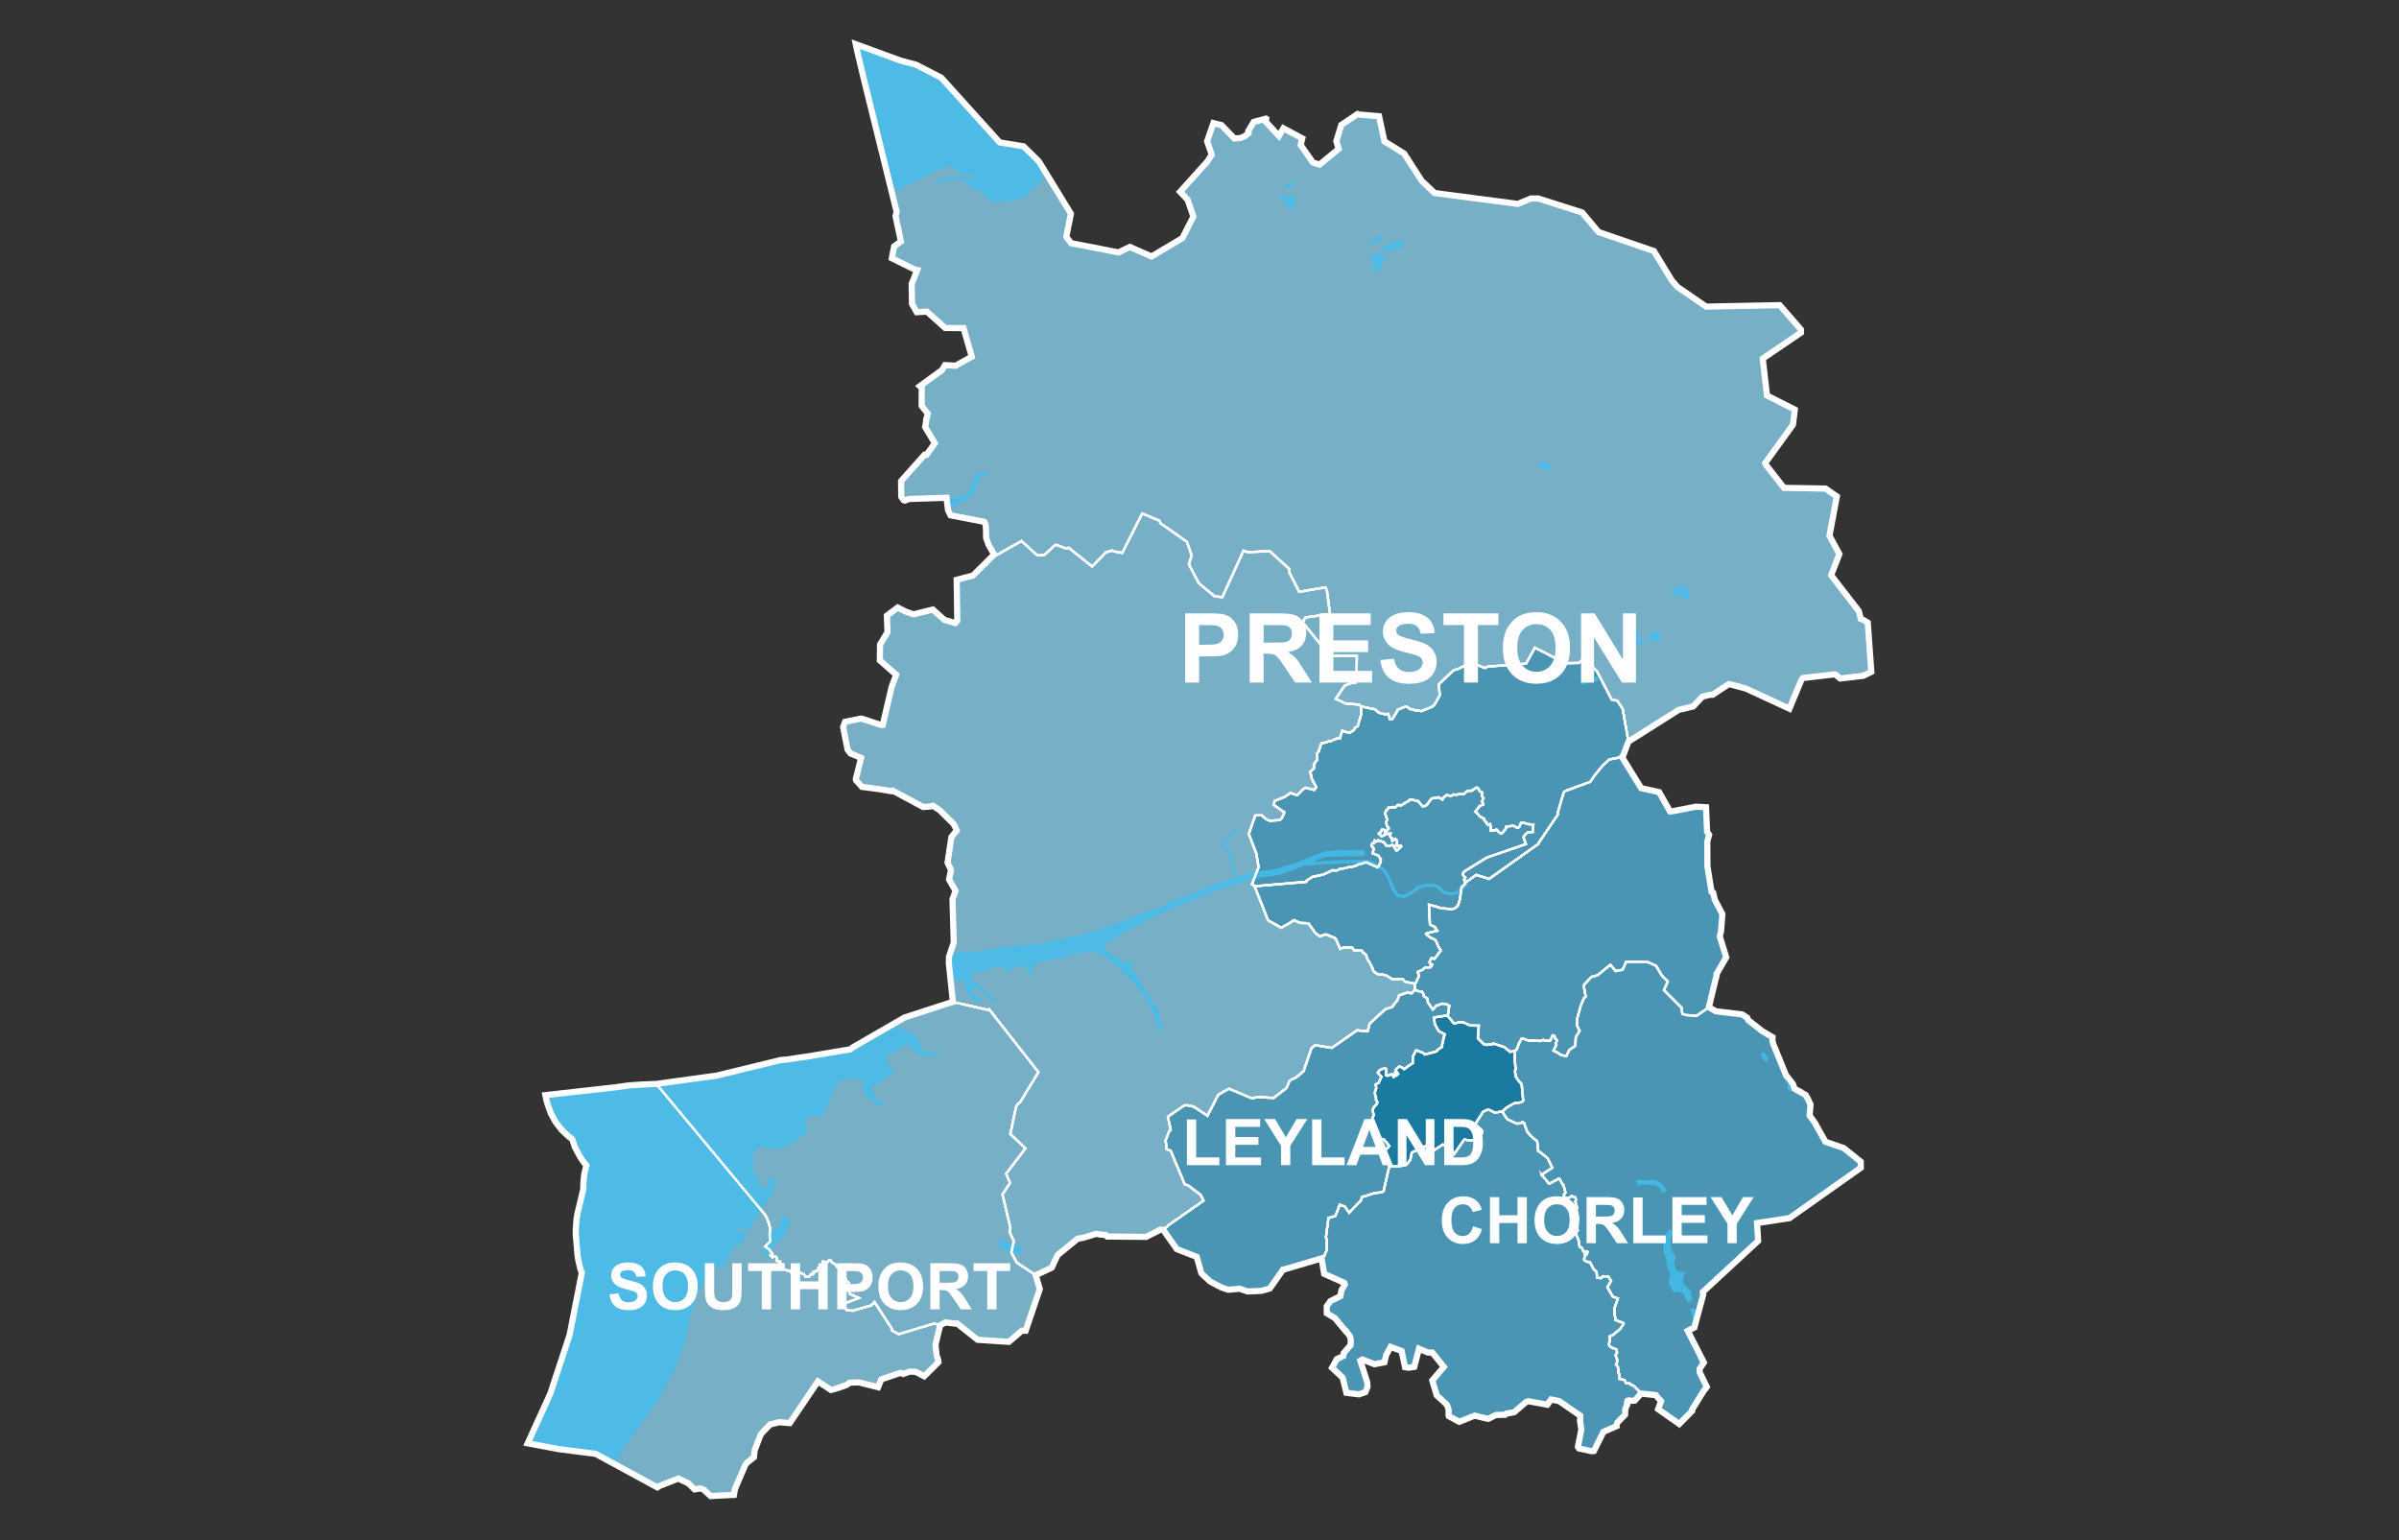 <?xml version="1.0" encoding="UTF-8"?><svg id="cars-clouds" xmlns="http://www.w3.org/2000/svg" width="380" height="244" viewBox="0 0 380 244"><rect x="0" y="0" width="380" height="244" fill="#333333" stroke="none"/><defs><style>.cls-1{stroke-width:.977px;}.cls-1,.cls-2,.cls-3,.cls-4,.cls-5{stroke:#fff;stroke-miterlimit:10;}.cls-1,.cls-3{fill:none;}.cls-6{fill:#42beee;}.cls-6,.cls-7{stroke-width:0px;}.cls-8{isolation:isolate;}.cls-2{fill:#4995b3;}.cls-2,.cls-3,.cls-4,.cls-5{stroke-width:.353px;}.cls-9{opacity:.8;}.cls-7{fill:#fff;}.cls-4{fill:#76afc6;}.cls-5{fill:#1b7aa0;}</style></defs><g id="districtpaths"><path id="PR-01_districtpath" class="cls-2" d="m210.099,148.046l-.28.007-.747.287-.681-.492-1.158-1.594-1.259-.043-1.03-.446-.675.468-1.322.74-2.096-1.186-2.158-5.471.352.05,7.846-.673.092-.203.874-.572,1.704-.362,1.527-.704.622.047.506-.253,1.03-.134.283-.125.022-.002.708-.099.205-.054.032.001.319-.116.487-.243.407-.063.43-.178.477.012.149.109,1.45.646.132-.181.27-.494.108-.531-.002-.06-.401-.581-.894-.375.104-.5.076-.145.004-.099-.379-.423.125-.418.248 0.0.148-.442.252.177.216-.097.086-.128.419.174.037-.022.399.147.019.038.147.15.04.019.024.042.232.345.001.007.456.029.268-.13.247-.043.189.252.057.021.349.637.007.004.744-.659-.059-.153-.811.053.225-.524-.079-.134.035-.21.004-.011-.256-.253-.455.359-.012.007-.062-.108-.001-.36-.243-.198-.036-.22.056-.305-.88.085-.025.128-.511.232-.453-.454.376-.266-.001-.073.127-.288.406.044.044.048.068.381.236-.173.118-.268.188-.116.005-.199-.238-.24-.042-.036-.001-.158-.05-.108-.018-.51.072-.104.025-.34-.144-.158.001-.068-.144-.621.16-.439.144-.03.231-.387.374.002.274-.089.052-.031.116.081.167.018.234-.123.091-.16.029-.006.188-.116.061.02.106-.022.169.067.168.008.206-.184.007.002.314-.141.095-.119.546-.249.043-.121.185-.151,1.244.256.745.879h.001l.181-.039.479-.199.078-.187.138-.157.527-.691,1.083-.194.647.371.142-.304.546-.442.606.215.435-.284.418.044.002.002.76-.122.392.032.038-.033.121-.042.278-.298.183-.103.282-.082.32.053.153-.132.104-.007.596-.418.235.084.29.511.283.168.059.014.028.648.226.274-.255.549.236.389-.016.08-.576.218-.593.799-.056.04-.052.079.222.133.509.606.324.184.091.012.088.079.148.067-.009.161.365.436.042.001.064.212.205.203.218-.142.107.004.14.983-.016.059.602-.067.26-.135.244.259.044.074.347.292.064.004.257-.082.296-.399.299-.352-.021-.219,1.123-.181.593.322.004 0.0.219-.034.111-.05.307-.664.076-.045.344-.034.428.225,1.09.139.019.004-.083,1.145-.763.05-.352.255-.372.511.387,1.106-6.173,2.13-3.586,2.204-.235.318.098.357.3.315-.21.324.233.444-.051.167-.332.396-.052.022-.174.105-.271,2.043-.018.035-.278.867-.094.084-.116.153-.243.178-.428.178-1.81-.162-.824-.283-1.091-.265.164,3.146.794.378.366.593-1.685.395-.081.146.714.571.663.271.141.152.248.506.055.249.507.834-.02.035-.001.003-.972,1.275-.074-.007-.42-.081-.303.588.056.247.035.006.335.163 0.0.004-.237.409-.19.007-.208.105-.095-.057-.363-.039-.39.362-.817.389.214.62-.483,1.021-.225.21-1.531-.321-.015-.007-.343-.429-1.627.07-.9-.583-.795-.22-.291.078-.292-.071-.73-.479-.033-.154-.091-.264-.394-.854-.418-.605-.018-.112-.2-.603-.391-.315-.025-.007-.292-.354-1.194-.05-.283-.413-1.364-.053-.567.248-.64-1.512-.186-.224-1.351-.551Z"/><path id="PR-02_districtpath" class="cls-2" d="m203.397,128.666l-1.616-1.143.103-.635,1.553-.625.883-.568.076-.094.958.355.194-.048.752-.788.481-.347,1.391.362.307-.404-.046-.135-.664-1.271-.024-.403-.08-.155-.126-.438.032-.102.511-.471.121-.197-.123-.463.581-.755.01-.004-.029-.769-.053-.162.038-.078.262-.268.091-.376.1-.181-.031-.112.279-.643.642-.132.095.011.495-.273.126.042.198-.029.909-.396.436.017.379-1.226,1.104.342.721-.419.256-.46.178-.064.202-.111.558-1.961-.012-.395-.047-.79,2.274.467.057.103.506.421,1.058.27.435-.071.275.851.358-.014.884-1.429.012-.105,1.327-.503.617.444.315.013.35.141,1.124.153,1.587-.636.219-.112.389-.456.717-1.338-.06-.478-.1-1.226,2.344-2.234.659-.174,1.709-.836,1.176.106,1.406.57.466-.232,6.049-.467,1.417-2.533,4.752,2.46,2.204-.042.71-.621,2.138,1.906,2.354,4.53.889.177.85,1.278.912,5.197-.842,2.249-.18.197-2.033.395-1.021.949-1.311,1.61-.642.962-4.021,1.488-.205.208-.921,3.135-.027.332.016.046-3.033,4.483-.001.125-7.845,5.572-2.046-.633-1.706,1.212-.233-.444.21-.324-.3-.315-.098-.357.235-.318,3.586-2.204,6.173-2.13-.387-1.106.372-.511.352-.255.763-.05.083-1.145-.019-.004-1.09-.139-.428-.225-.344.034-.076.045-.307.664-.111.05-.219.034-.004-0-.593-.322-1.123.181.021.219-.299.352-.296.399-.257.082-.064-.004-.347-.292-.044-.074-.244-.259-.26.135-.602.067.016-.059-.14-.983-.107-.004-.218.142-.205-.203-.064-.212-.042-.001-.365-.436.009-.161-.148-.067-.088-.079-.091-.012-.324-.184-.509-.606-.222-.133.052-.079.056-.04.593-.799.576-.218.016-.08-.236-.389.255-.549-.226-.274-.028-.648-.059-.014-.283-.168-.29-.511-.235-.084-.596.418-.104.007-.153.132-.32-.053-.282.082-.183.103-.278.298-.121.042-.038.033-.392-.032-.76.122-.002-.002-.418-.044-.435.284-.606-.215-.546.442-.142.304-.647-.371-1.083.194-.527.691-.138.157-.078.187-.479.199-.181.039h-.001l-.745-.879-1.244-.256-.185.151-.043.121-.546.249-.095.119-.314.141-.007-.002-.206.184-.168-.008-.169-.067-.106.022-.061-.02-.188.116-.029.006-.091.16-.234.123-.167-.018-.116-.081-.052.031-.274.089-.374-.002-.231.387-.144.03-.16.439.144.621-.001.068.144.158-.025.34-.072.104.018.51.05.108.001.158.042.036.238.24-.005.199-.188.116-.118.268-.236.173-.068-.381-.044-.048-.406-.044-.127.288.001.073-.376.266.453.454.511-.232.025-.128.88-.085-.056.305.036.22.243.198.001.36.062.108.012-.007.455-.359.256.253-.004.011-.035.21.079.134-.225.524.811-.053.059.153-.744.659-.007-.004-.349-.637-.057-.021-.189-.252-.247.043-.268.13-.456-.029-.001-.007-.232-.345-.024-.042-.04-.019-.147-.15-.019-.038-.399-.147-.037.022-.419-.174-.086.128-.216.097-.252-.177-.148.442-.248-0-.125.418.379.423-.004.099-.076.145-.104.5.894.375.401.581.002.06-.108.531-.27.494-.132.181-1.45-.646-.149-.109-.477-.012-.43.178-.407.063-.487.243-.319.116-.032-.001-.205.054-.708.099-.022.002-.283.125-1.03.134-.506.253-.622-.047-1.527.704-1.704.362-.874.572-.092.203-7.846.673-.352-.05-.396-.22,1.061-2.721-.379-2.226-1.049-2.703-.143-.274-.001-.002,1.038-2.981,1.032-.031.679.604.553.252,1.609-.093.354-.327.302-.626.045-.301Z"/><path id="PR-03_districtpath" class="cls-4" d="m156.186,84.122l-.046-.875-.141-.448-.096-.137-5.333-1.026-.4-.797-.247-1.988-5.945.197-.661.248-.187-.072-.375-.534-.024-2.486,3.718-4.172.309.024,1.315-1.84-1.533-2.567.202-1.194-.027-.064.265-.84-.991-1.253.008-2.851-.293-.277,3.505-2.547.473-.787,1.685.094,2.559-1.421-1.3-4.535-2.907-.017-2.9-2.595-1.613.089-.744-1.305-.056-3.177.888-2.201-.404-.074-3.624-1.787.359-1.873,1.078-.784-.852-4.034.183-.625-5.211-21.098-1.018-4.285-.256-1.211,7.15,2.619,2.379.62,4.021,2.078,9.251,10.245,3.778.622,2.413,2.37,5.088,8.303-.728,3.616.085.161.689.894,7.49,1.456,1.807-.865,3.422,1.507,4.894-2.907,1.735-3.405-.901-2.662-1.198-1.272,4.205-4.664.029-.011.776-1.206-.733-2.121.997-2.879,1.267.315,2.066,2.128.954-.075.641-.272.643-.492-.051-.337.868-1.455,1.93-.515.046.032-.075.453,2.09,2.258.714-1.212,2.989,1.592-.257,1.058,1.946,2.777,1.056.309,3.017-2.48-.374-1.213.783-2.568,2.583-1.74.17.074,3.232.277.853,3.976,3.114,1.929,2.807,4.344,2.023,1.915,13.195,1.73,2.039-.852,1.159-.017,6.972,2.216,2.607,3.104,8.774,3.017,2.835,4.656.882,1.014,4.54,3.128,11.665-.229,3.359,3.863.009.483-6.058,4.125.676,5.842,4.409,2.235-.296,2.389-4.392,6.079.134.31,2.839,3.616,6.57.112,1.797,1.246-1.167,6.223,1.571,2.902-1.309,3.361,4.391,5.684.309,1.227.394.15.71.442.563,7.801-1.259.622-3.666.431-.761-.619-.282-.022-4.884.572-.197.23-1.929,4.617-6.893-3.189-2.4-.643-.316-.051-2.528,1.671-.452.015-1.183.292-1.453,1.543-2.328.565-7.939,5.018-.912-5.197-.85-1.278-.889-.177-2.354-4.53-2.138-1.906-.71.621-2.204.042-4.752-2.46-1.417,2.533-6.049.467-.466.232-1.406-.57-1.176-.106-1.709.836-.659.174-2.344,2.234.1,1.226.06.478-.717,1.338-.389.456-.219.112-1.587.636-1.124-.153-.35-.141-.315-.013-.617-.444-1.327.503-.012.105-.884,1.429-.358.014-.275-.851-.435.071-1.058-.27-.506-.421-.057-.103-2.274-.467-.279-.28-2.144-.182-1.571-.72,1.429-2.125.166-.044.938-.367.642-.052.102-.747.03-.039-.752-.315.702-.533.09.832.323.08.029-.024.155-.525-.527-.52.026-2.45-2.482.055-.244-.087-1.786.159-.905-.845-.145-.854-3.012-3.702.423-.814,3.904-.522-.485-3.658-.236-.574-4.164.704-1.587-3.123-.033-.541-3.05-2.776-3.482.157-.659-.237-3.358,7.366-1.217-.126-2.398-1.98-.035-.066-.158-.173-1.497-2.854.433-1.431-.738-2.125-4.19-2.961-.196-.445-.4-.119-2.297-.977-3.16,6.254-1.266-.239-.387-.148-.62.201-.254.027-2.252,2.306-3.72-2.974-.379.143-1.6-.612-.27.13-1.533,1.446-.205.054-.963.062-2.515-2.288-3.978,2.258-.357-.127-.889-1.556-.385-1.094-.01-1.063Z"/><path id="PR-04_districtpath" class="cls-4" d="m176.502,87.358l1.266.239,3.16-6.254,2.297.977.4.119.196.445,4.19,2.961.738,2.125-.433,1.431,1.497,2.854.158.173.035.066,2.398,1.98,1.217.126,3.358-7.366.659.237,3.482-.157,3.05,2.776.033.541,1.587,3.123,4.164-.704.236.574.485,3.658-3.904.522-.423.814,3.012,3.702.145.854.905.845,1.786-.159.244.087,2.482-.055-.026,2.45.527.52-.155.525-.029.024-.323-.08-.09-.832-.702.533.752.315-.03.039-.102.747-.642.052-.938.367-.166.044-1.429,2.125,1.571.72,2.144.182.279.28.047.79.012.395-.558,1.961-.202.111-.178.064-.256.46-.721.419-1.104-.342-.379,1.226-.436-.017-.909.396-.198.029-.126-.042-.495.273-.095-.011-.642.132-.279.643.031.112-.1.181-.091.376-.262.268-.038.078.053.162.029.769-.01.004-.581.755.123.463-.121.197-.511.471-.032.102.126.438.08.155.024.403.664,1.271.046.135-.307.404-1.391-.362-.481.347-.752.788-.194.048-.958-.355-.076.094-.883.568-1.553.625-.103.635,1.616,1.143-.045.301-.302.626-.354.327-1.609.093-.553-.252-.679-.604-1.032.031-1.038,2.981.001.002.143.274,1.049,2.703.379,2.226-1.061,2.721.396.22,2.158,5.471,2.096,1.186,1.322-.74.675-.468,1.03.446,1.259.043,1.158,1.594.681.492.747-.287.28-.007,1.351.551.186.224.64,1.512.567-.248,1.364.053.283.413,1.194.05.292.354.025.007.391.315.2.603.018.112.418.605.394.854.091.264.033.154.73.479.292.071.291-.078.795.22.9.583,1.627-.07.343.429.015.007,1.531.321.078.95-.52.572-.045.007-.655-.116-1.306.434-.26.793-.049.027-.795,1.035-1.088.348-2.483,2.297-.296,1.171-.128.042-1.56-.169-4.001,2.788-2.619-.426-.596.462-1.262,3.667-1.161.962-1.041.522-.49,1.165-2.058,1.582-2.671-.155-.692.241-3.713-1.553-1.549.873-.213.225-1.633,3.19-2.178-1.444-1.042-.222-.42.008-2.632,1.808.457,2.08-.273.274-.542,1.428.19,1.376.608.214,2.239,5.358.485.118,2.054,1.539.431.919-5.402,3.765-.981.839-.355-.034-.106.013-2.248,1.138-6.188-.062-.24-.249-.765-.046-.734-.123-2.005.615-.934.155-.08.083-3.085,2.515-.926,1.99-2.537,1.196-2.993-2.003-.864-1.599.384-1.774-.674-1.518.032-.095.117-.501-1.263-5.31,1.197-1.828-.623-1.45,3.064-4.019-2.402-2.263.915-4.335.299-.466.044-.007.304-.242,2.893-4.756-7.806-9.966-.308.081-5.43-1.242-.638-6.097.013-1.048.757-2.236-.195-6.902.479-1.316-1.023-1.789.304-1.53-.545-1.15.611-4.054.842-1.042-.201-.463-.314-.596-2.182-2.15-1.07-.709-.483.126-1.058.074-4.83-2.591-.162.091-1.94-.325-2.781-.367-.923-1.038-.037-.203.837-3.354-1.683-.705-.464-.613-.701-3.568.317-.833,2.473-.499.136.006,3.091,1.006.264-.017,1.403-6.014.723-1.924-2.59-2.275.036-2.531,1.173-1.926-.094-2.631,1.715-1.292,1.255.642,1.253.433,3.057-.75,1.815,1.626,1.728.51.327-.363-.091-6.488,2.584-.68,3.344-3.334.357.127,3.978-2.258,2.515,2.288.963-.062.205-.054,1.533-1.446.27-.13,1.6.612.379-.143,3.72,2.974,2.252-2.306.254-.027.62-.201.387.148Z"/><path id="PR-05_districtpath" class="cls-2" d="m271.626,142.531l1.195,2.277-.205,2.697-.204.843,1.021,3.297-1.521,2.632.025.112-.094.461-.046.079-1.113,4.634-1.923,1.355-1.799-.122-.5-.202-.084-.915-2.815-2.822.602-1.376-.951-.947-.902-1.534-1.465-.653-.02.004-.002.002-3.241-.002-.553,1.263-1.119.225-.816-.991-.038.01-2.025,1.652-.974.257-1.172,1.278-.034.097.315,1.736-.256.207-.521,1.21-.537,1.978-.071.627-.005.469.005.049.431.89-.511.792-.109.257-.048,1.268.007.045-.989.685-.455.945-.635-.115-.133-.06-.091-.016-.434-.268-.024-.049-.732-.352.466-.929-.102-.191.215-.507-.296-.283-.137-.443-.261-.071-.27.598-.125.121-.004.115-.072.037-.836-.026-.164-.124-.598.196-.293-.063-1.521-.024-.72-.287-.322-.025-.428.791-.319.873-.344.313-.738.112-.855-.715-1.801-.61-.073.105-.931.121-.354-.036-.122-.049-.962-.964-.007-.046.155-1.944-1.339-.024-1.079-.488-.509-.072-1.003.247-1.044-1.291.116-.245.171-1.283-.376-.209-.64-.131-.992.308-.028.018-.568.621-.787-1.155-.063-.592-.558-.367-.072-.312-.206-.383-.8-.148-.318-.199-.078-.95.225-.21.483-1.021-.214-.62.817-.389.39-.362.363.039.095.057.208-.105.19-.007.237-.409-0-.004-.335-.163-.035-.006-.056-.247.303-.588.42.081.074.007.972-1.275.001-.003.02-.035-.507-.834-.055-.249-.248-.506-.141-.152-.663-.271-.714-.571.081-.146,1.685-.395-.366-.593-.794-.378-.164-3.146,1.091.265.824.283,1.81.162.428-.178.243-.178.116-.153.094-.084.278-.867.018-.035.271-2.043.174-.105.052-.022.332-.396.051-.167,1.706-1.212,2.046.633,7.845-5.572.001-.125,3.033-4.483-.016-.046.027-.332.921-3.135.205-.208,4.021-1.488.642-.962,1.311-1.61,1.021-.949,2.033-.395,3.044,4.925,2.844.633,1.72,3.041.423-.02,3.68-.714,1.605.084.162,3.874.325.487-.291,1.083.022,3.908.655,4.062.258.128.26,1.111Z"/><path id="PR-06_districtpath" class="cls-2" d="m254.739,202.209l-.819-.038-.067.047-.234.265-.636-.075-.089-.97-.377-.281-.177-.256-.003-.058-.055-.049-.393-.795-.051-.03-.28-.091-.099.021-.021-.011-.202-.066-.203-.157-.084-.053-.008-.013-.03-.152.138-.434-.045-.296.338-.009.147-.387-.204-.104-.363.117-.191-.207.015-.086-.256-.444-.271-.045-.099-.519-.014-.016-.013-.047.009-.251-.035-.206-.047-.044-.19-.584-.075-.041-.103-.28-.004-.189.271-.481.003-.004-.089-.204-.136-.136.04-.765-.127-.173.361-.63-.016-.09-.144-.181-.038-.118.005-.631-.084-.255.006-.007.074-.286.022-.152-.237-.825-.033-.073-.003-.035.108-.193-.067-.447-.627-.207-.422.316-.55-.049-.21-.176-.026-.323.239-.335-.308-1.183-.151-.104-.486-.865-.13-.041-1.461.798-.068-.011-1.173-1.424,1.698-1.101-.753-1.522-1.382-1.099-.102-.046.003-.026-.154-1.385-.035-.146-.019-.01-.775-.625-.763-.823-.491-1.412-.236-.138-.33.21-.004.001-.622.027-1.455-.685-.072-.077-.742-1.149.754-.675,1.135-.627,1.144-.172.287-.264-.209-2.169.004-.216-.079-.213-.014-.054-.467-.517-.4-.612-.123-.732.01-.256.078-.253-.153-1.524.014-1.286.344-.313.319-.873.428-.791.322.025.72.287,1.521.024.293.063.598-.196.164.124.836.026.072-.037.004-.115.125-.121.27-.598.261.071.137.443.296.283-.215.507.102.191-.466.929.732.352.024.049.434.268.091.016.133.06.635.115.455-.945.989-.685-.007-.045.048-1.268.109-.257.511-.792-.431-.89-.005-.049.005-.469.071-.627.537-1.978.521-1.21.256-.207-.315-1.736.034-.097,1.172-1.278.974-.257,2.025-1.652.038-.01.816.991,1.119-.225.553-1.263,3.241.002.002-.002.02-.004,1.465.653.902,1.534.951.947-.602,1.376,2.815,2.822.084.915.5.202,1.799.122,1.923-1.355,1.106.64,4.149.498.817.513.172.402,2.112,1.66.029.017.023.022,1.685,1.001-.045.473.164.626,2.057,5.031.139.095.921,1.208.257.734,1.748.984.315.545.453.954-.12,1.456-.027.285.817,1.138,1.693,3.025,2.904,1.004,2.689,2.159.007.955-11.288,7.98-5.141.782.171,2.824-8.762,8.103.067.394-1.407,5.226-1.05.534,2.556,5.01-.67,1.015-.01.504,1.146,2.349-.53.692-1.809,2.929.005.189-2.031,2.061-3.343-2.341.462-1.248-.834-.977-2.431-.258-.028-.192-.805-.772-.08-.147-.201-.124-.161-.063-.204-.035-.068-.074-.108-.167-.617-.04-.256-.525-.767-.147-.068-.822-.055-.046-.033-.021-.13-1.056-.293-.376.145-.234.03-.53-.008-.054-.018-.009-.221-.642.137-.246.091-.093-.039-.439-.084-.151-.663-.228-.425-.33-.079-.217.186-.784-.086-.477.054-.057.451-.157,1.168-.949.563-.837-.013-.123-1.278-.471-.164-1.265.04-.684.502-1.476-.8-.28-.858-1.51-0-.002.593-.999-.459-.691Z"/><path id="PR-07_districtpath" class="cls-2" d="m244.184,186.088l1.173,1.424.068.011,1.461-.798.13.041.486.865.151.104.308,1.183-.239.335.026.323.21.176.55.049.422-.316.627.207.067.447-.108.193.003.035.033.073.237.825-.022.152-.074.286-.006.007.084.255-.005.631.038.118.144.181.016.09-.361.63.127.173-.04.765.136.136.089.204-.003.004-.271.481.004.189.103.28.075.041.19.584.047.044.035.206-.009.251.013.047.014.016.099.519.271.045.256.444-.015.086.191.207.363-.117.204.104-.147.387-.338.009.045.296-.138.434.03.152.008.013.084.053.203.157.202.066.021.011.099-.021.28.091.051.03.393.795.055.049.003.058.177.256.377.281.089.97.636.075.234-.265.067-.047.819.038.459.691-.593.999 0.0.002.858,1.51.8.28-.502,1.476-.04.684.164,1.265,1.278.471.013.123-.563.837-1.168.949-.451.157-.054.057.086.477-.186.784.079.217.425.33.663.228.084.151.039.439-.091.093-.137.246.221.642.018.009.008.054-.03.53-.145.234.293.376.13,1.056.033.021.055.046.068.822.767.147.256.525.617.04.108.167.068.074.204.035.161.063.201.124.08.147.805.772.028.192-.223.381-.026.013-.663.739-.518.026-.322-.075-.299.06-.029.069-.055.421.035.149-.295.616-.046.956-1.249,1.289-.125.515.004.016-2.049.897-1.511,3.03-.44.021-1.926-.421-.171-.261.54-2.701-.206-1.492.039-.066-.013-.676-3.349-2.312-1.263-.244-.589.823-2.973-.546-.362.09-1.916,1.649-1.266.225-.181.178-1.459.033-1.162.598-.386-.049-1.793-.446-2.455.976-1.657-.896-.038-.164.018-.845-.269-.793-1.628-1.509-.698-2.344,1.837-2.146-1.836-2.269-.698-.01-1.411-.597-.74,2.869-.103.024-.85.114-.512-.086-.541-2.56-1.737-.651-.716,1.299-.265,1.138-1.586.306-1.911-.746-.325.192,1.091,3.406.04.753-.335.817-1.017.351-1.987-.244-.602-2.411-1.672-1.552.756-1.374,1.041-.509.052-.454,1.084-1.258.038-.738-.122-.642-.635-.858-.076.004-1.679-2.038-1.294-.776.001-1.112.594-.816,1.56-.777.165-.914.537-.935-.078-.258-3.188-1.429-.409-2.442.452-.44.395-1.007-.042-1.662-.132-.213.418-3.091,1.089-.31.69-1.787.8.28.692.989,1.879-1.97.152-.534.395-.092,1.611-.519.006-.004,1.085-.103.324-.192.86-3.777.095-.126,1.496-.03,1.164-.244.609-.78.15-.62.093-.54,2.327-1.095,1.102.788,1.516-.979,1.254.643.561.827,1.5-2.176.114-.095.624.171,1.782.008.371-1.374-.076-.259-1.031-.941,1.266-2.001.726-.325.088.011.215.054.747.376.033.025,1.211-.155.742,1.149.072.077,1.455.685.622-.027.004-.001.33-.21.236.138.491,1.412.763.823.775.625.019.01.035.146.154,1.385-.003.026.102.046,1.382,1.099.753,1.522-1.698,1.101Z"/><path id="PR-08_districtpath" class="cls-4" d="m86.391,173.486l10.92-1.221,2.309-.316.847-.062,1.167-.076,2.324-.099,17.252,20.759.248.441.355.942.192.788-.1,1.113.124.728-.037.19-.782.797.816.605-.03.124.348.372-.134.229-.12.069.27.311.105-.088.075.011.281-.084.094.106h.007l.176.201-.023.305-.069.067.036.052.007.005.357-.005.037.052.14.035-.031.32.32.075.181.194-.137.421.004.039 0.0.001.795.406.104-.031.037-.016.212.009.456.597.273.054.421-.416.174.021.139.149.51.043.066.087.218.043.244.388.272-.034.118.072.282-.084.194-.338.344.015.096-.286.328-.208.104.035.298-.298-.001-.24.305-.233.013.006.206-.008.05-.04.204-.339-.026-.387.703.081.275-.291.277.026.151.277.584.354.015.026.045.026.057.167.143.186.398.11.043.053.311.132.063.201-.001.067-.202.265-.004.018.146.295.228.105-.064.453.038.038.364.032.001.002.145.492.364.213.006.227-.336.29-.023.359.136.152.36.076.028.021.038.679,1.427.631-2.358.899.234.776.123.216,1.021.131,2.938-.855.449-.529.04-.011,2.742,4.221.049.314,1.057.567,5.627-1.692.932.291-.74,3.057.171,1.673.257.763.039.333-.033.06-2.224,2.194-1.344-.705-.942-.043-1.056.387-.386-.196-2.818.96-.153.043-.117.087-.494,1.198-3.031-.768-1.455.054-.562.39-1.364.473-1.044.292-2.061-1.36-4.467,6.604-1.672-.139-1.441.359-.963.994-.462.534-.084.113-.942,2.46-.107,1.08-1.138.917-.24.321-1.639,3.826-.158.908-3.686.187-1.054-.975-.171-.093-.437-.141-.875.153-.976-.958-1.61-.757-2.97,1.165-.353.227-9.769-5.311-5.867-.749-4.897-.918,3.575-7.853,3.062-9.302,1.94-9.876-.222-.556-.334-1.413-.121-.757-.28-3.321-.004-.822.115-1.552.126-.812.961-4.054-.009-.399.023-.628.116-1.185.272-1.224.084-.239-.616-.802-.464-.722-.762-1.437-.42-1.261-.54-.373-1.145-1.086-.917-1.189-.762-1.386-.514-1.414-.214-.765-.144-.729Z"/><path id="PR-09_districtpath" class="cls-4" d="m129.201,201.356l-.328.208-.096.286-.344-.015-.194.338-.282.084-.118-.072-.272.034-.244-.388-.218-.043-.066-.087-.51-.043-.139-.149-.174-.021-.421.416-.273-.054-.456-.597-.212-.009-.037.016-.104.031-.795-.406-0-.001-.004-.039.137-.421-.181-.194-.32-.075.031-.32-.14-.035-.037-.052-.357.005-.007-.005-.036-.052.069-.067.023-.305-.176-.201h-.007l-.094-.106-.281.084-.075-.011-.105.088-.27-.311.12-.069.134-.229-.348-.372.03-.124-.816-.605.782-.797.037-.19-.124-.728.1-1.113-.192-.788-.355-.942-.248-.441-17.252-20.759,9.69-1.336.142-.053,9.414-2.283.411-.11,1.205-.105,1.699-.266.022-.004,1.087-.149,6.984-1.161.083-.018.35-.283,8.206-4.743,7.197-2.341.49-.135,5.43,1.242.308-.081,7.806,9.966-2.893,4.756-.304.242-.044.007-.299.466-.915,4.335,2.402,2.263-3.064,4.019.623,1.45-1.197,1.828,1.263,5.31-.117.501-.032.095.674,1.518-.384,1.774.864,1.599,2.993,2.003.649,2.186-2.241,6.608-.599-.007-2.054,1.77-4.951-.323-3.269-2.603-.309.026-1.546-.169-.809.442-.932-.291-5.627,1.692-1.057-.567-.049-.314-2.742-4.221-.04.011-.449.529-2.938.855-1.021-.131-.123-.216-.234-.776,2.358-.899-1.427-.631-.038-.679-.028-.021-.36-.076-.136-.152.023-.359.336-.29-.006-.227-.364-.213-.145-.492-.001-.002-.364-.032-.038-.038.064-.453-.228-.105-.146-.295.004-.018.202-.265.001-.067-.063-.201-.311-.132-.043-.053-.398-.11-.143-.186-.057-.167-.045-.026-.015-.026-.584-.354-.151-.277-.277-.026-.275.291-.703-.081.026.387-.204.339-.05.04-.206.008-.013-.006-.305.233.001.24-.298.298-.104-.035Z"/><path id="PR-25_districtpath" class="cls-5" d="m225.947,181.481l-2.327,1.095-.093.54-.15.62-.609.78-1.164.244-1.496.03-1.321-1.858,1.276-1.396-.861-1.051-.956-.154.043-.874-.685-.869-.333-.108v-.004l.106-1.362.222-.447-.016-.035-.17-.777.102-.282.079-.089.018-.078.44-.506.115-.255v-.001l-.224-.493.018-.352-.122-.164-.068-.635.219-.592-.08-.625.477-.252.426-.967-.576-.631.243-.355.413-.235.55-.086.166.152-.095.879.254.134.675-.256.299.439.014.001.147-.538.275.311.271-.243-.339-.513.012-.051-.014-.056.023-.141.51-.44.4.155.398.264.766-.573.526-.339.035-.034.012-1.027.541-1.017,1.137.448.07.053.153.182,1.887-.492.117-.246.748-.472.008-.402.382-1.598-.942-.506-.62-1.086-.098-1.062,2.104-.323,1.044,1.291,1.003-.247.509.072,1.079.488,1.339.024-.155,1.944.007.046.962.964.122.049.354.036.931-.121.073-.105,1.801.61.855.715.738-.112-.014,1.286.153,1.524-.078.253-.01.256.123.732.4.612.467.517.014.054.079.213-.004.216.209,2.169-.287.264-1.144.172-1.135.627-.754.675-1.211.155-.033-.025-.747-.376-.215-.054-.088-.011-.726.325-1.266,2.001,1.031.941.076.259-.371,1.374-1.782-.008-.624-.171-.114.095-1.5,2.176-.561-.827-1.254-.643-1.516.979-1.102-.788Z"/><path id="PR-26_districtpath" class="cls-2" d="m227.263,162.243l.62,1.086.942.506-.382,1.598-.008.402-.748.472-.117.246-1.887.492-.153-.182-.07-.053-1.137-.448-.541,1.017-.012,1.027-.035.034-.526.339-.766.573-.398-.264-.4-.155-.51.44-.023.141.014.056-.012.051.339.513-.271.243-.275-.311-.147.538-.014-.001-.299-.439-.675.256-.254-.134.095-.879-.166-.152-.55.086-.413.235-.243.355.576.631-.426.967-.477.252.08.625-.219.592.068.635.122.164-.018.352.224.493v.001l-.115.255-.44.506-.018.078-.079.089-.102.282.17.777.016.035-.222.447-.106,1.362v.004l.333.108.685.869-.043.874.956.154.861,1.051-1.276,1.396,1.321,1.858-.095.126-.86,3.777-.324.192-1.085.103-.006.004-1.611.519-.395.092-.152.534-1.879,1.97-.692-.989-.8-.28-.69,1.787-1.089.31-.418,3.091.132.213.042,1.662-.395,1.007-.452.44-6.042,1.782-.07.004-2.096,2.979-.139.048-1.198.327-2.199.093-1.226-.428-1.843.161-1.123-.401-1.706-.901-1.258-1.156-.159-.19-.717-2.563-3.163-1.232-2.144-3.051.981-.839,5.402-3.765-.431-.919-2.054-1.539-.485-.118-2.239-5.358-.608-.214-.19-1.376.542-1.428.273-.274-.457-2.08,2.632-1.808.42-.008,1.042.222,2.178,1.444,1.633-3.19.213-.225,1.549-.873,3.713,1.553.692-.241,2.671.155,2.058-1.582.49-1.165,1.041-.522,1.161-.962,1.262-3.667.596-.462,2.619.426,4.001-2.788,1.56.169.128-.042.296-1.171,2.483-2.297,1.088-.348.795-1.035.049-.027.26-.793,1.306-.434.655.116.045-.007.52-.572.318.199.8.148.206.383.072.312.558.367.063.592.787,1.155.568-.621.028-.018.992-.308.64.131.376.209-.171,1.283-.116.245-2.104.323.098,1.062Z"/></g><g class="cls-9"><polygon class="cls-6" points="268.045 210.914 268.082 210.452 267.337 210.83 268.084 212.294 268.056 212.2 268.045 210.914"/><polygon class="cls-6" points="269.337 216.682 269.223 216.855 269.213 217.359 269.591 218.134 269.418 217.176 269.337 216.682"/><polygon class="cls-6" points="203.897 29.887 204.403 29.733 204.894 29.234 204.891 28.941 204.545 28.687 204.186 28.655 204.075 28.857 203.842 29.065 203.583 29.361 203.587 29.685 203.897 29.887"/><polygon class="cls-6" points="204.476 30.863 203.864 31.132 203.485 31.192 203.188 30.758 203.045 30.76 203.049 31.14 202.872 31.374 203.025 31.753 203.583 32.158 203.965 32.447 203.828 33.065 204.004 33.151 204.349 32.885 204.915 33.017 205.135 32.552 205.14 32.079 204.982 31.644 205.156 31.2 204.476 30.863"/><polygon class="cls-6" points="219.066 40 218.705 39.798 218.145 40.215 217.43 40.428 216.921 40.793 217.338 41.457 217.502 42.432 217.918 43.045 218.633 42.832 218.881 42.059 218.978 41.492 219.334 41.18 219.122 40.514 219.066 40"/><polygon class="cls-6" points="124.351 192.72 123.719 193.002 123.591 193.749 123.366 194.395 122.602 194.745 122.038 195.16 121.342 195.982 121.76 197.097 120.772 198.19 120.644 198.532 120.679 198.834 120.85 199.038 121.187 199.069 121.585 198.822 122.339 197.762 123.264 196.566 123.601 196.644 124.298 195.503 125.153 193.973 124.957 193.087 124.351 192.72"/><polygon class="cls-6" points="160.365 197.126 159.188 196.626 158.32 196.483 158.119 196.691 158.023 197.155 158.334 197.563 159.615 198.215 160.943 198.558 161.655 198.497 162.007 198.184 162.052 197.721 161.795 197.467 160.365 197.126"/><polygon class="cls-6" points="217.566 38.679 218.432 38.207 219.197 37.788 218.836 37.535 218.574 37.023 218.323 37.488 217.865 37.853 217.305 38.167 217.102 38.375 217.002 38.633 217.106 38.838 217.566 38.679"/><polygon class="cls-6" points="265.781 94.377 266.338 93.704 266.692 93.187 266.638 92.879 266.431 92.623 265.667 92.938 265.059 93.611 264.656 94.438 265.322 94.483 265.781 94.377"/><polygon class="cls-6" points="262.006 101.555 263.068 101.474 262.811 100.005 262.045 100.063 261.433 100.222 261.08 100.843 261.186 101.304 262.006 101.555"/><polygon class="cls-6" points="221.302 38.178 220.383 38.547 219.565 38.71 219.056 39.075 219.216 39.69 219.985 39.682 220.702 39.623 221.418 39.514 222.079 38.993 222.322 38.687 222.015 37.76 221.302 38.178"/><polygon class="cls-6" points="269.271 204.992 269.377 205.556 269.603 205.781 269.794 205.07 269.727 204.676 269.805 204.604 269.573 204.578 269.271 204.992"/><polygon class="cls-6" points="266.348 94.938 266.962 94.984 267.42 94.775 267.62 94.207 267.562 93.437 267.509 93.077 267.201 92.925 266.745 93.443 266.139 94.425 266.348 94.938"/><polygon class="cls-6" points="244.372 73.174 243.962 73.127 243.71 73.489 243.868 74.002 244.69 74.354 245.56 74.449 245.912 73.675 245.09 73.374 244.372 73.174"/><polygon class="cls-6" points="259.447 101.216 259.904 100.801 259.542 100.341 259.231 99.727 259.127 99.625 258.461 99.425 257.798 99.534 257.787 100.742 258.271 101.072 259.447 101.216"/><polygon class="cls-6" points="259.143 101.476 258.634 101.737 258.229 102.203 258.335 102.665 258.795 102.661 259.15 102.298 259.506 102.141 260.17 102.084 260.526 101.876 260.524 101.618 260.37 101.466 259.654 101.42 259.143 101.476"/><polygon class="cls-6" points="252.988 107.174 252.544 107.312 252.325 107.386 252.315 107.365 252.168 106.976 250.427 107.644 250.386 107.66 250.53 108.414 250.546 108.481 250.862 108.396 252.871 107.885 253.095 107.826 253.248 107.789 253.207 107.697 252.988 107.174"/><polygon class="cls-6" points="284.625 172.682 285.016 172.735 285.729 172.679 285.319 172.425 284.86 172.274 284.401 172.277 284.065 171.896 284.27 172.482 284.625 172.682"/><polygon class="cls-6" points="283.631 171.563 283.275 171.617 283.127 172.235 283.232 172.748 283.691 172.797 284.301 172.638 284.625 172.682 284.27 172.482 284.065 171.896 284.041 171.869 283.631 171.563"/><polygon class="cls-6" points="279.569 166.812 279.263 166.712 278.908 166.92 279.22 167.792 279.579 168.149 279.937 168.3 280.086 167.682 279.879 167.324 279.569 166.812"/><polygon class="cls-6" points="263.996 188.531 263.841 188.275 263.532 187.815 262.865 187.203 261.996 186.851 261.233 186.96 260.113 186.969 259.195 186.874 259.305 187.799 260.373 187.636 261.647 187.728 262.412 187.875 262.976 188.333 263.287 188.999 263.743 188.738 263.996 188.531"/><polygon class="cls-6" points="267.38 204.133 266.918 203.622 266.557 202.957 266.653 202.288 266.803 201.875 266.851 201.618 266.698 201.465 265.985 201.419 265.371 201.064 265.211 200.192 265.308 199.574 265.456 199.007 264.942 198.394 264.68 197.471 264.571 196.547 264.767 195.671 265.12 195.205 264.403 194.697 264.051 195.266 263.55 196.247 263.454 196.967 263.515 198.201 263.934 199.637 264.045 200.767 264.407 201.432 264.514 202.1 264.366 202.667 264.389 203.571 264.796 204.211 265.096 204.769 265.756 204.609 266.521 204.86 267.192 205.934 267.307 206.355 268.062 206.014 267.842 204.54 267.38 204.133"/><polygon class="cls-6" points="268.084 212.294 268.317 213.071 268.448 213.538 268.683 214.354 268.892 215.02 269.258 216.2 269.337 216.682 269.893 215.84 268.084 212.294"/><polygon class="cls-6" points="270.358 219.708 269.591 218.134 269.631 218.357 269.892 219.229 269.849 220.206 269.498 220.877 269.498 220.934 269.828 220.4 270.358 219.708"/><polygon class="cls-6" points="268.219 207.211 267.662 207.473 267.816 207.677 268.129 208.6 268.138 209.731 268.082 210.452 268.387 210.296 268.926 208.293 268.68 207.567 268.219 207.211"/><polygon class="cls-6" points="99.934 227.791 102.724 223.893 104.22 221.865 104.617 221.19 105.952 218.599 107.093 216.628 107.92 214.045 108.558 212.391 109.035 210.224 109.363 208.316 110.389 205.371 111.475 203.041 112.107 200.975 113.063 200.189 113.784 200.796 114.446 200.786 114.899 200.42 115.29 199.334 115.784 198.247 116.584 197.207 116.739 197.359 116.895 197.614 117.195 197.25 117.744 196.47 118.342 195.536 116.804 194.787 116.9 194.375 118.59 195.121 118.939 194.551 119.236 193.981 120.376 191.754 121.626 190.162 122.461 189.055 122.677 187.72 122.898 186.782 122.425 186.475 121.816 186.952 121.59 187.582 121.286 188.054 120.75 188.298 120.434 187.912 120.112 187.135 119.948 186.351 119.631 185.888 119.236 185.348 119.292 183.862 119.508 182.604 119.885 181.894 120.734 181.728 121.511 181.948 122.832 182.088 124.068 181.911 124.911 181.354 126.447 180.474 127.371 179.833 128.052 178.652 127.501 178.186 127.723 177.325 128.255 176.69 129.189 176.836 130.275 176.898 130.874 175.558 131.401 174.302 131.85 173.2 132.532 172.013 132.73 171.527 133.233 171.109 135.218 170.876 136.34 170.963 136.756 171.574 136.716 172.346 136.928 172.96 137.089 173.575 137.91 174.027 138.98 175.164 140.111 174.717 140.362 174.456 139.891 174.308 139.057 174.412 138.514 173.453 138.044 172.637 138.241 172.12 138.748 171.856 139.453 171.281 139.544 171.223 140.368 170.703 140.616 170.545 141.474 169.917 141.417 169.506 140.951 168.895 140.53 167.924 140.372 167.566 140.621 167.1 141.229 166.835 142.142 166.463 142.645 165.942 143.353 165.521 144.271 165.966 144.482 166.071 145.27 166.755 145.822 167.236 147.658 167.315 148.878 167.041 148.926 166.835 148.618 166.685 147.855 166.746 146.477 166.61 145.907 165.95 145.642 165.182 145.12 164.263 144.449 163.604 143.375 163.31 142.297 162.759 141.827 162.023 135.046 165.943 134.695 166.226 134.613 166.244 127.628 167.405 126.541 167.554 126.519 167.558 124.82 167.824 123.616 167.928 123.205 168.038 113.79 170.322 113.648 170.375 103.959 171.711 101.634 171.809 100.468 171.886 99.621 171.948 97.311 172.264 86.391 173.486 86.535 174.215 86.749 174.981 87.263 176.394 88.026 177.781 88.942 178.969 90.087 180.055 90.627 180.428 91.047 181.689 91.809 183.126 92.272 183.848 92.888 184.65 92.804 184.889 92.532 186.113 92.416 187.298 92.394 187.926 92.403 188.325 91.442 192.379 91.316 193.191 91.201 194.743 91.205 195.565 91.485 198.885 91.606 199.643 91.94 201.055 92.162 201.612 90.222 211.488 87.161 220.789 83.586 228.642 88.483 229.56 94.35 230.309 97.313 231.92 97.401 231.789 99.934 227.791"/><polygon class="cls-6" points="150.313 80.645 152.447 79.538 154.221 78.23 154.816 76.782 154.907 75.907 155.773 75.536 156.535 75.115 156.173 74.862 155.609 74.716 154.641 75.088 154.04 76.073 153.699 77.414 153.248 78.139 152.026 78.669 149.954 79.094 150.148 80.659 150.313 80.645"/><polygon class="cls-6" points="150.301 152.626 150.582 155.308 150.648 155.296 151.658 155.282 152.122 155.276 152.435 155.426 152.83 155.971 152.987 156.283 152.993 156.751 153.447 157.573 154.017 158.285 154.94 158.736 155.4 158.781 155.652 158.573 155.189 158.219 154.364 157.561 154 157 154.097 156.587 154.914 156.628 155.737 157.235 157.078 158.451 157.594 158.959 157.906 158.564 157.591 158.255 157.115 157.716 156.571 157.409 156.02 157.025 155.549 156.481 155.081 156.174 154.767 155.946 154.375 155.561 153.984 155.329 153.901 154.785 153.97 154.234 154.279 154.076 155.053 153.984 155.675 153.976 156.66 153.624 157.217 153.308 157.929 153.093 158.592 153.085 159 153.131 159.26 153.488 159.215 153.951 159.52 153.896 160.078 153.632 160.482 153.318 161.702 152.994 162.263 152.987 162.73 153.701 163.149 154.57 163.457 154.72 163.607 154.461 163.498 153.948 163.59 153.125 163.79 152.762 164.297 152.55 166.129 152.167 167.705 151.788 168.319 151.883 168.626 152.034 168.98 151.772 169.434 151.304 169.993 151.143 171.775 150.915 173.303 150.743 174.071 150.99 175.51 151.847 177.005 153.217 179.274 155.35 181.241 157.846 182.647 160.348 183.385 162.448 183.545 163.114 183.653 163.576 183.906 163.47 184.054 163.006 183.992 162.081 183.727 161.21 183.566 160.492 183.409 160.082 183.404 159.722 183.197 159.468 182.578 158.807 181.902 157.684 180.497 155.284 179.252 153.447 179.246 152.933 179.394 152.52 179.543 152.159 179.338 152.058 179.187 152.266 178.526 152.428 178.221 152.534 177.296 151.928 175.343 150.666 174.825 150.004 174.771 149.748 175.581 149.224 178.621 147.491 181.865 145.704 185.114 144.278 189.074 142.536 193.596 140.839 198.02 139.35 200.311 138.913 202.401 138.685 204.282 138.047 205.299 137.651 205.909 137.413 206.503 137.119 208.523 137.025 209.792 136.909 210.813 136.898 212.292 136.779 216.721 136.733 217.736 137.16 218.429 137.549 218.419 137.544 219.186 138.204 219.581 138.946 219.732 139.227 220.463 140.927 220.759 141.391 221.215 142.117 222.431 142.29 223.69 141.665 223.888 141.509 224.784 140.796 225.874 140.548 227.011 140.486 227.744 140.849 228.588 141.576 229.831 141.903 230.855 141.651 231.523 141.151 232.019 140.678 232.535 140.267 232.23 139.756 231.95 139.934 231.562 140.405 231.193 140.763 230.646 141.201 229.836 141.373 228.829 141.111 228.026 140.414 227.118 139.965 225.807 140.035 224.555 140.325 223.562 141.111 223.421 141.226 222.344 141.756 221.517 141.641 221.2 141.135 220.92 140.685 220.189 139.006 220.028 138.695 219.591 137.881 218.711 137.119 218.68 137.099 217.956 136.695 216.818 136.218 212.266 136.266 210.787 136.384 209.767 136.395 208.487 136.511 208.068 136.526 209.862 135.736 216.205 135.613 216.128 134.632 212.081 134.679 209.812 134.852 207.204 135.887 205.288 136.648 202.287 137.606 198.466 138.162 196.787 138.644 195.902 138.911 194.656 134.261 193.728 133.876 194.146 133.378 194.857 132.984 195.371 131.96 195.6 131.906 195.938 132.021 196.057 131.654 195.621 131.505 195.107 131.624 194.568 132.704 193.898 133.072 193.344 133.741 193.239 133.943 193.297 134.112 194.333 134.543 195.536 139.028 191.55 140.399 187.386 142.144 185.402 142.681 184.895 142.995 184.645 143.461 184.036 143.725 182.662 144.049 177.075 146.173 173.266 147.607 168.992 148.533 164.821 149.459 161.575 149.792 159.166 150.044 153.718 150.834 150.552 150.875 150.314 151.578 150.301 152.626"/><polygon class="cls-6" points="162.131 23.183 158.353 22.561 149.101 12.316 145.081 10.238 142.701 9.618 135.551 7 135.807 8.211 136.825 12.495 141.239 30.369 142.599 29.889 147.694 27.451 148.916 26.792 149.676 26.474 150.351 26.403 151.061 26.579 151.371 26.729 151.802 27.155 152.237 27.515 153.009 27.752 153.593 27.713 154.052 27.522 154.265 27.705 154.182 28.045 153.631 28.268 152.676 28.126 151.781 27.891 150.035 28.068 149.268 28.263 148.754 28.547 148.112 28.834 148.115 29.049 148.454 29.138 148.851 28.886 150.409 28.464 151.054 28.363 151.638 28.355 152.249 28.409 152.776 28.706 153.35 29.125 153.853 29.597 154.21 29.823 154.938 30.2 155.508 30.707 155.938 31.009 156.84 31.867 157.703 32.01 158.636 31.998 159.803 31.829 160.893 31.733 161.67 31.492 162.368 31.169 162.544 30.926 163.08 30.317 163.7 29.919 164.318 29.284 164.764 28.841 164.911 28.325 164.908 28.068 164.905 27.863 165.153 27.191 165.381 26.919 164.544 25.553 162.131 23.183"/></g><g id="districtpaths-2"><path id="PR-01_districtpath-2" class="cls-3" d="m210.099,148.046l-.28.007-.747.287-.681-.492-1.158-1.594-1.259-.043-1.03-.446-.675.468-1.322.74-2.096-1.186-2.158-5.471.352.05,7.846-.673.092-.203.874-.572,1.704-.362,1.527-.704.622.047.506-.253,1.03-.134.283-.125.022-.002.708-.099.205-.054.032.001.319-.116.487-.243.407-.063.43-.178.477.012.149.109,1.45.646.132-.181.27-.494.108-.531-.002-.06-.401-.581-.894-.375.104-.5.076-.145.004-.099-.379-.423.125-.418.248 0.0.148-.442.252.177.216-.097.086-.128.419.174.037-.022.399.147.019.038.147.15.04.019.024.042.232.345.001.007.456.029.268-.13.247-.043.189.252.057.021.349.637.007.004.744-.659-.059-.153-.811.053.225-.524-.079-.134.035-.21.004-.011-.256-.253-.455.359-.012.007-.062-.108-.001-.36-.243-.198-.036-.22.056-.305-.88.085-.025.128-.511.232-.453-.454.376-.266-.001-.073.127-.288.406.044.044.048.068.381.236-.173.118-.268.188-.116.005-.199-.238-.24-.042-.036-.001-.158-.05-.108-.018-.51.072-.104.025-.34-.144-.158.001-.068-.144-.621.16-.439.144-.03.231-.387.374.002.274-.089.052-.031.116.081.167.018.234-.123.091-.16.029-.006.188-.116.061.02.106-.022.169.067.168.008.206-.184.007.002.314-.141.095-.119.546-.249.043-.121.185-.151,1.244.256.745.879h.001l.181-.039.479-.199.078-.187.138-.157.527-.691,1.083-.194.647.371.142-.304.546-.442.606.215.435-.284.418.044.002.002.76-.122.392.032.038-.033.121-.042.278-.298.183-.103.282-.082.32.053.153-.132.104-.007.596-.418.235.084.29.511.283.168.059.014.028.648.226.274-.255.549.236.389-.016.08-.576.218-.593.799-.056.04-.052.079.222.133.509.606.324.184.091.012.088.079.148.067-.009.161.365.436.042.001.064.212.205.203.218-.142.107.004.14.983-.016.059.602-.067.26-.135.244.259.044.074.347.292.064.004.257-.082.296-.399.299-.352-.021-.219,1.123-.181.593.322.004 0.0.219-.034.111-.05.307-.664.076-.045.344-.034.428.225,1.09.139.019.004-.083,1.145-.763.05-.352.255-.372.511.387,1.106-6.173,2.13-3.586,2.204-.235.318.098.357.3.315-.21.324.233.444-.051.167-.332.396-.052.022-.174.105-.271,2.043-.018.035-.278.867-.094.084-.116.153-.243.178-.428.178-1.81-.162-.824-.283-1.091-.265.164,3.146.794.378.366.593-1.685.395-.081.146.714.571.663.271.141.152.248.506.055.249.507.834-.02.035-.001.003-.972,1.275-.074-.007-.42-.081-.303.588.056.247.035.006.335.163 0.0.004-.237.409-.19.007-.208.105-.095-.057-.363-.039-.39.362-.817.389.214.62-.483,1.021-.225.21-1.531-.321-.015-.007-.343-.429-1.627.07-.9-.583-.795-.22-.291.078-.292-.071-.73-.479-.033-.154-.091-.264-.394-.854-.418-.605-.018-.112-.2-.603-.391-.315-.025-.007-.292-.354-1.194-.05-.283-.413-1.364-.053-.567.248-.64-1.512-.186-.224-1.351-.551Z"/><path id="PR-02_districtpath-2" class="cls-3" d="m203.397,128.666l-1.616-1.143.103-.635,1.553-.625.883-.568.076-.094.958.355.194-.048.752-.788.481-.347,1.391.362.307-.404-.046-.135-.664-1.271-.024-.403-.08-.155-.126-.438.032-.102.511-.471.121-.197-.123-.463.581-.755.01-.004-.029-.769-.053-.162.038-.078.262-.268.091-.376.1-.181-.031-.112.279-.643.642-.132.095.011.495-.273.126.042.198-.029.909-.396.436.017.379-1.226,1.104.342.721-.419.256-.46.178-.064.202-.111.558-1.961-.012-.395-.047-.79,2.274.467.057.103.506.421,1.058.27.435-.071.275.851.358-.014.884-1.429.012-.105,1.327-.503.617.444.315.013.35.141,1.124.153,1.587-.636.219-.112.389-.456.717-1.338-.06-.478-.1-1.226,2.344-2.234.659-.174,1.709-.836,1.176.106,1.406.57.466-.232,6.049-.467,1.417-2.533,4.752,2.46,2.204-.042.71-.621,2.138,1.906,2.354,4.53.889.177.85,1.278.912,5.197-.842,2.249-.18.197-2.033.395-1.021.949-1.311,1.61-.642.962-4.021,1.488-.205.208-.921,3.135-.027.332.016.046-3.033,4.483-.001.125-7.845,5.572-2.046-.633-1.706,1.212-.233-.444.21-.324-.3-.315-.098-.357.235-.318,3.586-2.204,6.173-2.13-.387-1.106.372-.511.352-.255.763-.05.083-1.145-.019-.004-1.09-.139-.428-.225-.344.034-.076.045-.307.664-.111.05-.219.034-.004-0-.593-.322-1.123.181.021.219-.299.352-.296.399-.257.082-.064-.004-.347-.292-.044-.074-.244-.259-.26.135-.602.067.016-.059-.14-.983-.107-.004-.218.142-.205-.203-.064-.212-.042-.001-.365-.436.009-.161-.148-.067-.088-.079-.091-.012-.324-.184-.509-.606-.222-.133.052-.079.056-.04.593-.799.576-.218.016-.08-.236-.389.255-.549-.226-.274-.028-.648-.059-.014-.283-.168-.29-.511-.235-.084-.596.418-.104.007-.153.132-.32-.053-.282.082-.183.103-.278.298-.121.042-.038.033-.392-.032-.76.122-.002-.002-.418-.044-.435.284-.606-.215-.546.442-.142.304-.647-.371-1.083.194-.527.691-.138.157-.078.187-.479.199-.181.039h-.001l-.745-.879-1.244-.256-.185.151-.043.121-.546.249-.095.119-.314.141-.007-.002-.206.184-.168-.008-.169-.067-.106.022-.061-.02-.188.116-.029.006-.091.16-.234.123-.167-.018-.116-.081-.052.031-.274.089-.374-.002-.231.387-.144.03-.16.439.144.621-.001.068.144.158-.025.34-.072.104.018.51.05.108.001.158.042.036.238.24-.005.199-.188.116-.118.268-.236.173-.068-.381-.044-.048-.406-.044-.127.288.001.073-.376.266.453.454.511-.232.025-.128.88-.085-.056.305.036.22.243.198.001.36.062.108.012-.007.455-.359.256.253-.004.011-.035.21.079.134-.225.524.811-.053.059.153-.744.659-.007-.004-.349-.637-.057-.021-.189-.252-.247.043-.268.13-.456-.029-.001-.007-.232-.345-.024-.042-.04-.019-.147-.15-.019-.038-.399-.147-.037.022-.419-.174-.086.128-.216.097-.252-.177-.148.442-.248-0-.125.418.379.423-.004.099-.076.145-.104.5.894.375.401.581.002.06-.108.531-.27.494-.132.181-1.45-.646-.149-.109-.477-.012-.43.178-.407.063-.487.243-.319.116-.032-.001-.205.054-.708.099-.022.002-.283.125-1.03.134-.506.253-.622-.047-1.527.704-1.704.362-.874.572-.092.203-7.846.673-.352-.05-.396-.22,1.061-2.721-.379-2.226-1.049-2.703-.143-.274-.001-.002,1.038-2.981,1.032-.031.679.604.553.252,1.609-.093.354-.327.302-.626.045-.301Z"/><path id="PR-03_districtpath-2" class="cls-3" d="m156.186,84.122l-.046-.875-.141-.448-.096-.137-5.333-1.026-.4-.797-.247-1.988-5.945.197-.661.248-.187-.072-.375-.534-.024-2.486,3.718-4.172.309.024,1.315-1.84-1.533-2.567.202-1.194-.027-.064.265-.84-.991-1.253.008-2.851-.293-.277,3.505-2.547.473-.787,1.685.094,2.559-1.421-1.3-4.535-2.907-.017-2.9-2.595-1.613.089-.744-1.305-.056-3.177.888-2.201-.404-.074-3.624-1.787.359-1.873,1.078-.784-.852-4.034.183-.625-5.211-21.098-1.018-4.285-.256-1.211,7.15,2.619,2.379.62,4.021,2.078,9.251,10.245,3.778.622,2.413,2.37,5.088,8.303-.728,3.616.085.161.689.894,7.49,1.456,1.807-.865,3.422,1.507,4.894-2.907,1.735-3.405-.901-2.662-1.198-1.272,4.205-4.664.029-.011.776-1.206-.733-2.121.997-2.879,1.267.315,2.066,2.128.954-.075.641-.272.643-.492-.051-.337.868-1.455,1.93-.515.046.032-.075.453,2.09,2.258.714-1.212,2.989,1.592-.257,1.058,1.946,2.777,1.056.309,3.017-2.48-.374-1.213.783-2.568,2.583-1.74.17.074,3.232.277.853,3.976,3.114,1.929,2.807,4.344,2.023,1.915,13.195,1.73,2.039-.852,1.159-.017,6.972,2.216,2.607,3.104,8.774,3.017,2.835,4.656.882,1.014,4.54,3.128,11.665-.229,3.359,3.863.009.483-6.058,4.125.676,5.842,4.409,2.235-.296,2.389-4.392,6.079.134.31,2.839,3.616,6.57.112,1.797,1.246-1.167,6.223,1.571,2.902-1.309,3.361,4.391,5.684.309,1.227.394.15.71.442.563,7.801-1.259.622-3.666.431-.761-.619-.282-.022-4.884.572-.197.23-1.929,4.617-6.893-3.189-2.4-.643-.316-.051-2.528,1.671-.452.015-1.183.292-1.453,1.543-2.328.565-7.939,5.018-.912-5.197-.85-1.278-.889-.177-2.354-4.53-2.138-1.906-.71.621-2.204.042-4.752-2.46-1.417,2.533-6.049.467-.466.232-1.406-.57-1.176-.106-1.709.836-.659.174-2.344,2.234.1,1.226.06.478-.717,1.338-.389.456-.219.112-1.587.636-1.124-.153-.35-.141-.315-.013-.617-.444-1.327.503-.012.105-.884,1.429-.358.014-.275-.851-.435.071-1.058-.27-.506-.421-.057-.103-2.274-.467-.279-.28-2.144-.182-1.571-.72,1.429-2.125.166-.044.938-.367.642-.052.102-.747.03-.039-.752-.315.702-.533.09.832.323.08.029-.024.155-.525-.527-.52.026-2.45-2.482.055-.244-.087-1.786.159-.905-.845-.145-.854-3.012-3.702.423-.814,3.904-.522-.485-3.658-.236-.574-4.164.704-1.587-3.123-.033-.541-3.05-2.776-3.482.157-.659-.237-3.358,7.366-1.217-.126-2.398-1.98-.035-.066-.158-.173-1.497-2.854.433-1.431-.738-2.125-4.19-2.961-.196-.445-.4-.119-2.297-.977-3.16,6.254-1.266-.239-.387-.148-.62.201-.254.027-2.252,2.306-3.72-2.974-.379.143-1.6-.612-.27.13-1.533,1.446-.205.054-.963.062-2.515-2.288-3.978,2.258-.357-.127-.889-1.556-.385-1.094-.01-1.063Z"/><path id="PR-04_districtpath-2" class="cls-3" d="m176.502,87.358l1.266.239,3.16-6.254,2.297.977.4.119.196.445,4.19,2.961.738,2.125-.433,1.431,1.497,2.854.158.173.035.066,2.398,1.98,1.217.126,3.358-7.366.659.237,3.482-.157,3.05,2.776.033.541,1.587,3.123,4.164-.704.236.574.485,3.658-3.904.522-.423.814,3.012,3.702.145.854.905.845,1.786-.159.244.087,2.482-.055-.026,2.45.527.52-.155.525-.029.024-.323-.08-.09-.832-.702.533.752.315-.03.039-.102.747-.642.052-.938.367-.166.044-1.429,2.125,1.571.72,2.144.182.279.28.047.79.012.395-.558,1.961-.202.111-.178.064-.256.46-.721.419-1.104-.342-.379,1.226-.436-.017-.909.396-.198.029-.126-.042-.495.273-.095-.011-.642.132-.279.643.031.112-.1.181-.091.376-.262.268-.038.078.053.162.029.769-.01.004-.581.755.123.463-.121.197-.511.471-.032.102.126.438.08.155.024.403.664,1.271.046.135-.307.404-1.391-.362-.481.347-.752.788-.194.048-.958-.355-.076.094-.883.568-1.553.625-.103.635,1.616,1.143-.045.301-.302.626-.354.327-1.609.093-.553-.252-.679-.604-1.032.031-1.038,2.981.001.002.143.274,1.049,2.703.379,2.226-1.061,2.721.396.22,2.158,5.471,2.096,1.186,1.322-.74.675-.468,1.03.446,1.259.043,1.158,1.594.681.492.747-.287.28-.007,1.351.551.186.224.64,1.512.567-.248,1.364.053.283.413,1.194.05.292.354.025.007.391.315.2.603.018.112.418.605.394.854.091.264.033.154.73.479.292.071.291-.078.795.22.9.583,1.627-.07.343.429.015.007,1.531.321.078.95-.52.572-.045.007-.655-.116-1.306.434-.26.793-.049.027-.795,1.035-1.088.348-2.483,2.297-.296,1.171-.128.042-1.56-.169-4.001,2.788-2.619-.426-.596.462-1.262,3.667-1.161.962-1.041.522-.49,1.165-2.058,1.582-2.671-.155-.692.241-3.713-1.553-1.549.873-.213.225-1.633,3.19-2.178-1.444-1.042-.222-.42.008-2.632,1.808.457,2.08-.273.274-.542,1.428.19,1.376.608.214,2.239,5.358.485.118,2.054,1.539.431.919-5.402,3.765-.981.839-.355-.034-.106.013-2.248,1.138-6.188-.062-.24-.249-.765-.046-.734-.123-2.005.615-.934.155-.08.083-3.085,2.515-.926,1.99-2.537,1.196-2.993-2.003-.864-1.599.384-1.774-.674-1.518.032-.095.117-.501-1.263-5.31,1.197-1.828-.623-1.45,3.064-4.019-2.402-2.263.915-4.335.299-.466.044-.007.304-.242,2.893-4.756-7.806-9.966-.308.081-5.43-1.242-.638-6.097.013-1.048.757-2.236-.195-6.902.479-1.316-1.023-1.789.304-1.53-.545-1.15.611-4.054.842-1.042-.201-.463-.314-.596-2.182-2.15-1.07-.709-.483.126-1.058.074-4.83-2.591-.162.091-1.94-.325-2.781-.367-.923-1.038-.037-.203.837-3.354-1.683-.705-.464-.613-.701-3.568.317-.833,2.473-.499.136.006,3.091,1.006.264-.017,1.403-6.014.723-1.924-2.59-2.275.036-2.531,1.173-1.926-.094-2.631,1.715-1.292,1.255.642,1.253.433,3.057-.75,1.815,1.626,1.728.51.327-.363-.091-6.488,2.584-.68,3.344-3.334.357.127,3.978-2.258,2.515,2.288.963-.062.205-.054,1.533-1.446.27-.13,1.6.612.379-.143,3.72,2.974,2.252-2.306.254-.027.62-.201.387.148Z"/><path id="PR-05_districtpath-2" class="cls-3" d="m271.626,142.531l1.195,2.277-.205,2.697-.204.843,1.021,3.297-1.521,2.632.025.112-.094.461-.046.079-1.113,4.634-1.923,1.355-1.799-.122-.5-.202-.084-.915-2.815-2.822.602-1.376-.951-.947-.902-1.534-1.465-.653-.02.004-.002.002-3.241-.002-.553,1.263-1.119.225-.816-.991-.038.01-2.025,1.652-.974.257-1.172,1.278-.034.097.315,1.736-.256.207-.521,1.21-.537,1.978-.071.627-.005.469.005.049.431.89-.511.792-.109.257-.048,1.268.007.045-.989.685-.455.945-.635-.115-.133-.06-.091-.016-.434-.268-.024-.049-.732-.352.466-.929-.102-.191.215-.507-.296-.283-.137-.443-.261-.071-.27.598-.125.121-.004.115-.072.037-.836-.026-.164-.124-.598.196-.293-.063-1.521-.024-.72-.287-.322-.025-.428.791-.319.873-.344.313-.738.112-.855-.715-1.801-.61-.073.105-.931.121-.354-.036-.122-.049-.962-.964-.007-.046.155-1.944-1.339-.024-1.079-.488-.509-.072-1.003.247-1.044-1.291.116-.245.171-1.283-.376-.209-.64-.131-.992.308-.028.018-.568.621-.787-1.155-.063-.592-.558-.367-.072-.312-.206-.383-.8-.148-.318-.199-.078-.95.225-.21.483-1.021-.214-.62.817-.389.39-.362.363.039.095.057.208-.105.19-.007.237-.409-0-.004-.335-.163-.035-.006-.056-.247.303-.588.42.081.074.007.972-1.275.001-.003.02-.035-.507-.834-.055-.249-.248-.506-.141-.152-.663-.271-.714-.571.081-.146,1.685-.395-.366-.593-.794-.378-.164-3.146,1.091.265.824.283,1.81.162.428-.178.243-.178.116-.153.094-.084.278-.867.018-.035.271-2.043.174-.105.052-.022.332-.396.051-.167,1.706-1.212,2.046.633,7.845-5.572.001-.125,3.033-4.483-.016-.046.027-.332.921-3.135.205-.208,4.021-1.488.642-.962,1.311-1.61,1.021-.949,2.033-.395,3.044,4.925,2.844.633,1.72,3.041.423-.02,3.68-.714,1.605.084.162,3.874.325.487-.291,1.083.022,3.908.655,4.062.258.128.26,1.111Z"/><path id="PR-06_districtpath-2" class="cls-3" d="m254.739,202.209l-.819-.038-.067.047-.234.265-.636-.075-.089-.97-.377-.281-.177-.256-.003-.058-.055-.049-.393-.795-.051-.03-.28-.091-.099.021-.021-.011-.202-.066-.203-.157-.084-.053-.008-.013-.03-.152.138-.434-.045-.296.338-.009.147-.387-.204-.104-.363.117-.191-.207.015-.086-.256-.444-.271-.045-.099-.519-.014-.016-.013-.047.009-.251-.035-.206-.047-.044-.19-.584-.075-.041-.103-.28-.004-.189.271-.481.003-.004-.089-.204-.136-.136.04-.765-.127-.173.361-.63-.016-.09-.144-.181-.038-.118.005-.631-.084-.255.006-.007.074-.286.022-.152-.237-.825-.033-.073-.003-.035.108-.193-.067-.447-.627-.207-.422.316-.55-.049-.21-.176-.026-.323.239-.335-.308-1.183-.151-.104-.486-.865-.13-.041-1.461.798-.068-.011-1.173-1.424,1.698-1.101-.753-1.522-1.382-1.099-.102-.046.003-.026-.154-1.385-.035-.146-.019-.01-.775-.625-.763-.823-.491-1.412-.236-.138-.33.21-.004.001-.622.027-1.455-.685-.072-.077-.742-1.149.754-.675,1.135-.627,1.144-.172.287-.264-.209-2.169.004-.216-.079-.213-.014-.054-.467-.517-.4-.612-.123-.732.01-.256.078-.253-.153-1.524.014-1.286.344-.313.319-.873.428-.791.322.025.72.287,1.521.024.293.063.598-.196.164.124.836.026.072-.037.004-.115.125-.121.27-.598.261.071.137.443.296.283-.215.507.102.191-.466.929.732.352.024.049.434.268.091.016.133.06.635.115.455-.945.989-.685-.007-.045.048-1.268.109-.257.511-.792-.431-.89-.005-.049.005-.469.071-.627.537-1.978.521-1.21.256-.207-.315-1.736.034-.097,1.172-1.278.974-.257,2.025-1.652.038-.01.816.991,1.119-.225.553-1.263,3.241.002.002-.002.02-.004,1.465.653.902,1.534.951.947-.602,1.376,2.815,2.822.084.915.5.202,1.799.122,1.923-1.355,1.106.64,4.149.498.817.513.172.402,2.112,1.66.029.017.023.022,1.685,1.001-.045.473.164.626,2.057,5.031.139.095.921,1.208.257.734,1.748.984.315.545.453.954-.12,1.456-.027.285.817,1.138,1.693,3.025,2.904,1.004,2.689,2.159.007.955-11.288,7.98-5.141.782.171,2.824-8.762,8.103.067.394-1.407,5.226-1.05.534,2.556,5.01-.67,1.015-.01.504,1.146,2.349-.53.692-1.809,2.929.005.189-2.031,2.061-3.343-2.341.462-1.248-.834-.977-2.431-.258-.028-.192-.805-.772-.08-.147-.201-.124-.161-.063-.204-.035-.068-.074-.108-.167-.617-.04-.256-.525-.767-.147-.068-.822-.055-.046-.033-.021-.13-1.056-.293-.376.145-.234.03-.53-.008-.054-.018-.009-.221-.642.137-.246.091-.093-.039-.439-.084-.151-.663-.228-.425-.33-.079-.217.186-.784-.086-.477.054-.057.451-.157,1.168-.949.563-.837-.013-.123-1.278-.471-.164-1.265.04-.684.502-1.476-.8-.28-.858-1.51-0-.002.593-.999-.459-.691Z"/><path id="PR-07_districtpath-2" class="cls-3" d="m244.184,186.088l1.173,1.424.068.011,1.461-.798.13.041.486.865.151.104.308,1.183-.239.335.026.323.21.176.55.049.422-.316.627.207.067.447-.108.193.003.035.033.073.237.825-.022.152-.074.286-.006.007.084.255-.005.631.038.118.144.181.016.09-.361.63.127.173-.04.765.136.136.089.204-.003.004-.271.481.004.189.103.28.075.041.19.584.047.044.035.206-.009.251.013.047.014.016.099.519.271.045.256.444-.015.086.191.207.363-.117.204.104-.147.387-.338.009.045.296-.138.434.03.152.008.013.084.053.203.157.202.066.021.011.099-.021.28.091.051.03.393.795.055.049.003.058.177.256.377.281.089.97.636.075.234-.265.067-.047.819.038.459.691-.593.999 0.0.002.858,1.51.8.28-.502,1.476-.04.684.164,1.265,1.278.471.013.123-.563.837-1.168.949-.451.157-.054.057.086.477-.186.784.079.217.425.33.663.228.084.151.039.439-.091.093-.137.246.221.642.018.009.008.054-.03.53-.145.234.293.376.13,1.056.033.021.055.046.068.822.767.147.256.525.617.04.108.167.068.074.204.035.161.063.201.124.08.147.805.772.028.192-.223.381-.026.013-.663.739-.518.026-.322-.075-.299.06-.029.069-.055.421.035.149-.295.616-.046.956-1.249,1.289-.125.515.004.016-2.049.897-1.511,3.03-.44.021-1.926-.421-.171-.261.54-2.701-.206-1.492.039-.066-.013-.676-3.349-2.312-1.263-.244-.589.823-2.973-.546-.362.09-1.916,1.649-1.266.225-.181.178-1.459.033-1.162.598-.386-.049-1.793-.446-2.455.976-1.657-.896-.038-.164.018-.845-.269-.793-1.628-1.509-.698-2.344,1.837-2.146-1.836-2.269-.698-.01-1.411-.597-.74,2.869-.103.024-.85.114-.512-.086-.541-2.56-1.737-.651-.716,1.299-.265,1.138-1.586.306-1.911-.746-.325.192,1.091,3.406.04.753-.335.817-1.017.351-1.987-.244-.602-2.411-1.672-1.552.756-1.374,1.041-.509.052-.454,1.084-1.258.038-.738-.122-.642-.635-.858-.076.004-1.679-2.038-1.294-.776.001-1.112.594-.816,1.56-.777.165-.914.537-.935-.078-.258-3.188-1.429-.409-2.442.452-.44.395-1.007-.042-1.662-.132-.213.418-3.091,1.089-.31.69-1.787.8.28.692.989,1.879-1.97.152-.534.395-.092,1.611-.519.006-.004,1.085-.103.324-.192.86-3.777.095-.126,1.496-.03,1.164-.244.609-.78.15-.62.093-.54,2.327-1.095,1.102.788,1.516-.979,1.254.643.561.827,1.5-2.176.114-.095.624.171,1.782.008.371-1.374-.076-.259-1.031-.941,1.266-2.001.726-.325.088.011.215.054.747.376.033.025,1.211-.155.742,1.149.072.077,1.455.685.622-.027.004-.001.33-.21.236.138.491,1.412.763.823.775.625.019.01.035.146.154,1.385-.003.026.102.046,1.382,1.099.753,1.522-1.698,1.101Z"/><path id="PR-08_districtpath-2" class="cls-3" d="m86.391,173.486l10.92-1.221,2.309-.316.847-.062,1.167-.076,2.324-.099,17.252,20.759.248.441.355.942.192.788-.1,1.113.124.728-.037.19-.782.797.816.605-.03.124.348.372-.134.229-.12.069.27.311.105-.088.075.011.281-.084.094.106h.007l.176.201-.023.305-.069.067.036.052.007.005.357-.005.037.052.14.035-.031.32.32.075.181.194-.137.421.004.039 0.0.001.795.406.104-.031.037-.016.212.009.456.597.273.054.421-.416.174.021.139.149.51.043.066.087.218.043.244.388.272-.034.118.072.282-.084.194-.338.344.015.096-.286.328-.208.104.035.298-.298-.001-.24.305-.233.013.006.206-.008.05-.04.204-.339-.026-.387.703.081.275-.291.277.026.151.277.584.354.015.026.045.026.057.167.143.186.398.11.043.053.311.132.063.201-.001.067-.202.265-.004.018.146.295.228.105-.064.453.038.038.364.032.001.002.145.492.364.213.006.227-.336.29-.023.359.136.152.36.076.028.021.038.679,1.427.631-2.358.899.234.776.123.216,1.021.131,2.938-.855.449-.529.04-.011,2.742,4.221.049.314,1.057.567,5.627-1.692.932.291-.74,3.057.171,1.673.257.763.039.333-.033.06-2.224,2.194-1.344-.705-.942-.043-1.056.387-.386-.196-2.818.96-.153.043-.117.087-.494,1.198-3.031-.768-1.455.054-.562.39-1.364.473-1.044.292-2.061-1.36-4.467,6.604-1.672-.139-1.441.359-.963.994-.462.534-.084.113-.942,2.46-.107,1.08-1.138.917-.24.321-1.639,3.826-.158.908-3.686.187-1.054-.975-.171-.093-.437-.141-.875.153-.976-.958-1.61-.757-2.97,1.165-.353.227-9.769-5.311-5.867-.749-4.897-.918,3.575-7.853,3.062-9.302,1.94-9.876-.222-.556-.334-1.413-.121-.757-.28-3.321-.004-.822.115-1.552.126-.812.961-4.054-.009-.399.023-.628.116-1.185.272-1.224.084-.239-.616-.802-.464-.722-.762-1.437-.42-1.261-.54-.373-1.145-1.086-.917-1.189-.762-1.386-.514-1.414-.214-.765-.144-.729Z"/><path id="PR-09_districtpath-2" class="cls-3" d="m129.201,201.356l-.328.208-.096.286-.344-.015-.194.338-.282.084-.118-.072-.272.034-.244-.388-.218-.043-.066-.087-.51-.043-.139-.149-.174-.021-.421.416-.273-.054-.456-.597-.212-.009-.037.016-.104.031-.795-.406-0-.001-.004-.039.137-.421-.181-.194-.32-.075.031-.32-.14-.035-.037-.052-.357.005-.007-.005-.036-.052.069-.067.023-.305-.176-.201h-.007l-.094-.106-.281.084-.075-.011-.105.088-.27-.311.12-.069.134-.229-.348-.372.03-.124-.816-.605.782-.797.037-.19-.124-.728.1-1.113-.192-.788-.355-.942-.248-.441-17.252-20.759,9.69-1.336.142-.053,9.414-2.283.411-.11,1.205-.105,1.699-.266.022-.004,1.087-.149,6.984-1.161.083-.018.35-.283,8.206-4.743,7.197-2.341.49-.135,5.43,1.242.308-.081,7.806,9.966-2.893,4.756-.304.242-.044.007-.299.466-.915,4.335,2.402,2.263-3.064,4.019.623,1.45-1.197,1.828,1.263,5.31-.117.501-.032.095.674,1.518-.384,1.774.864,1.599,2.993,2.003.649,2.186-2.241,6.608-.599-.007-2.054,1.77-4.951-.323-3.269-2.603-.309.026-1.546-.169-.809.442-.932-.291-5.627,1.692-1.057-.567-.049-.314-2.742-4.221-.04.011-.449.529-2.938.855-1.021-.131-.123-.216-.234-.776,2.358-.899-1.427-.631-.038-.679-.028-.021-.36-.076-.136-.152.023-.359.336-.29-.006-.227-.364-.213-.145-.492-.001-.002-.364-.032-.038-.038.064-.453-.228-.105-.146-.295.004-.018.202-.265.001-.067-.063-.201-.311-.132-.043-.053-.398-.11-.143-.186-.057-.167-.045-.026-.015-.026-.584-.354-.151-.277-.277-.026-.275.291-.703-.081.026.387-.204.339-.05.04-.206.008-.013-.006-.305.233.001.24-.298.298-.104-.035Z"/><path id="PR-25_districtpath-2" class="cls-3" d="m225.947,181.481l-2.327,1.095-.093.54-.15.62-.609.78-1.164.244-1.496.03-1.321-1.858,1.276-1.396-.861-1.051-.956-.154.043-.874-.685-.869-.333-.108v-.004l.106-1.362.222-.447-.016-.035-.17-.777.102-.282.079-.089.018-.078.44-.506.115-.255v-.001l-.224-.493.018-.352-.122-.164-.068-.635.219-.592-.08-.625.477-.252.426-.967-.576-.631.243-.355.413-.235.55-.086.166.152-.095.879.254.134.675-.256.299.439.014.001.147-.538.275.311.271-.243-.339-.513.012-.051-.014-.056.023-.141.51-.44.4.155.398.264.766-.573.526-.339.035-.034.012-1.027.541-1.017,1.137.448.07.053.153.182,1.887-.492.117-.246.748-.472.008-.402.382-1.598-.942-.506-.62-1.086-.098-1.062,2.104-.323,1.044,1.291,1.003-.247.509.072,1.079.488,1.339.024-.155,1.944.007.046.962.964.122.049.354.036.931-.121.073-.105,1.801.61.855.715.738-.112-.014,1.286.153,1.524-.078.253-.01.256.123.732.4.612.467.517.014.054.079.213-.004.216.209,2.169-.287.264-1.144.172-1.135.627-.754.675-1.211.155-.033-.025-.747-.376-.215-.054-.088-.011-.726.325-1.266,2.001,1.031.941.076.259-.371,1.374-1.782-.008-.624-.171-.114.095-1.5,2.176-.561-.827-1.254-.643-1.516.979-1.102-.788Z"/><path id="PR-26_districtpath-2" class="cls-3" d="m227.263,162.243l.62,1.086.942.506-.382,1.598-.008.402-.748.472-.117.246-1.887.492-.153-.182-.07-.053-1.137-.448-.541,1.017-.012,1.027-.035.034-.526.339-.766.573-.398-.264-.4-.155-.51.44-.023.141.014.056-.012.051.339.513-.271.243-.275-.311-.147.538-.014-.001-.299-.439-.675.256-.254-.134.095-.879-.166-.152-.55.086-.413.235-.243.355.576.631-.426.967-.477.252.08.625-.219.592.068.635.122.164-.018.352.224.493v.001l-.115.255-.44.506-.018.078-.079.089-.102.282.17.777.016.035-.222.447-.106,1.362v.004l.333.108.685.869-.043.874.956.154.861,1.051-1.276,1.396,1.321,1.858-.095.126-.86,3.777-.324.192-1.085.103-.006.004-1.611.519-.395.092-.152.534-1.879,1.97-.692-.989-.8-.28-.69,1.787-1.089.31-.418,3.091.132.213.042,1.662-.395,1.007-.452.44-6.042,1.782-.07.004-2.096,2.979-.139.048-1.198.327-2.199.093-1.226-.428-1.843.161-1.123-.401-1.706-.901-1.258-1.156-.159-.19-.717-2.563-3.163-1.232-2.144-3.051.981-.839,5.402-3.765-.431-.919-2.054-1.539-.485-.118-2.239-5.358-.608-.214-.19-1.376.542-1.428.273-.274-.457-2.08,2.632-1.808.42-.008,1.042.222,2.178,1.444,1.633-3.19.213-.225,1.549-.873,3.713,1.553.692-.241,2.671.155,2.058-1.582.49-1.165,1.041-.522,1.161-.962,1.262-3.667.596-.462,2.619.426,4.001-2.788,1.56.169.128-.042.296-1.171,2.483-2.297,1.088-.348.795-1.035.049-.027.26-.793,1.306-.434.655.116.045-.007.52-.572.318.199.8.148.206.383.072.312.558.367.063.592.787,1.155.568-.621.028-.018.992-.308.64.131.376.209-.171,1.283-.116.245-2.104.323.098,1.062Z"/></g><polygon class="cls-1" points="257.944 117.484 265.883 112.466 268.211 111.902 269.664 110.358 270.846 110.066 271.298 110.051 273.827 108.38 274.143 108.431 276.543 109.074 283.437 112.263 285.365 107.645 285.562 107.415 290.446 106.843 290.728 106.865 291.489 107.485 295.155 107.054 296.414 106.432 295.851 98.631 295.142 98.189 294.748 98.039 294.439 96.812 290.048 91.128 291.356 87.767 289.785 84.865 290.952 78.642 289.155 77.396 282.585 77.284 279.746 73.668 279.612 73.359 284.003 67.28 284.3 64.891 279.891 62.656 279.215 56.814 285.273 52.688 285.263 52.206 281.904 48.342 270.24 48.572 265.7 45.444 264.818 44.429 261.982 39.773 253.208 36.757 250.601 33.653 243.629 31.437 242.47 31.454 240.431 32.306 227.236 30.576 225.213 28.661 222.406 24.316 219.292 22.388 218.439 18.412 215.207 18.135 215.038 18.061 212.455 19.801 211.671 22.369 212.046 23.582 209.029 26.063 207.972 25.753 206.027 22.977 206.284 21.919 203.295 20.326 202.581 21.539 200.491 19.281 200.566 18.828 200.52 18.797 198.59 19.312 197.722 20.767 197.773 21.104 197.129 21.595 196.488 21.867 195.534 21.942 193.469 19.813 192.202 19.499 191.205 22.378 191.938 24.499 191.161 25.706 191.132 25.716 186.927 30.38 188.125 31.653 189.026 34.314 187.292 37.72 182.397 40.627 178.975 39.119 177.168 39.984 169.678 38.528 168.989 37.633 168.904 37.472 169.632 33.856 164.544 25.553 162.131 23.183 158.353 22.561 149.101 12.316 145.081 10.238 142.701 9.618 135.551 7 135.807 8.211 136.825 12.495 142.036 33.594 141.853 34.219 142.704 38.253 141.626 39.037 141.267 40.911 144.892 42.697 145.295 42.772 144.408 44.972 144.464 48.149 145.208 49.455 146.821 49.366 149.721 51.96 152.627 51.977 153.927 56.512 151.368 57.932 149.683 57.838 149.21 58.625 145.705 61.172 145.998 61.45 145.99 64.301 146.981 65.554 146.716 66.394 146.744 66.457 146.541 67.651 148.075 70.218 146.759 72.058 146.45 72.035 142.732 76.207 142.757 78.693 143.131 79.226 143.318 79.298 143.979 79.05 149.924 78.853 150.171 80.84 150.571 81.637 155.905 82.663 156 82.8 156.14 83.247 156.186 84.122 156.196 85.186 156.581 86.28 157.47 87.835 154.125 91.17 151.541 91.85 151.632 98.338 151.305 98.701 149.578 98.191 147.763 96.565 144.706 97.315 143.453 96.882 142.198 96.24 140.482 97.532 140.576 100.163 139.403 102.088 139.367 104.619 141.957 106.894 141.233 108.818 139.83 114.832 139.567 114.85 136.476 113.844 136.34 113.838 133.868 114.337 133.551 115.17 134.252 118.738 134.715 119.351 136.399 120.056 135.561 123.41 135.599 123.613 136.522 124.651 139.303 125.018 141.243 125.343 141.405 125.252 146.235 127.843 147.293 127.768 147.776 127.642 148.846 128.35 151.028 130.501 151.342 131.097 151.543 131.56 150.701 132.601 150.09 136.655 150.636 137.805 150.331 139.335 151.355 141.124 150.875 142.44 151.071 149.343 150.314 151.578 150.301 152.626 150.939 158.723 150.449 158.858 143.252 161.2 135.046 165.943 134.695 166.226 134.613 166.244 127.628 167.405 126.541 167.554 126.519 167.558 124.82 167.824 123.616 167.928 123.205 168.038 113.79 170.322 113.648 170.375 103.959 171.711 101.634 171.809 100.468 171.886 99.621 171.948 97.311 172.264 86.391 173.486 86.535 174.215 86.749 174.981 87.263 176.394 88.026 177.781 88.942 178.969 90.087 180.055 90.627 180.428 91.047 181.689 91.809 183.126 92.272 183.848 92.888 184.65 92.804 184.889 92.532 186.113 92.416 187.298 92.394 187.926 92.403 188.325 91.442 192.379 91.316 193.191 91.201 194.743 91.205 195.565 91.485 198.885 91.606 199.643 91.94 201.055 92.162 201.612 90.222 211.488 87.161 220.789 83.586 228.642 88.483 229.56 94.35 230.309 104.119 235.62 104.472 235.393 107.443 234.228 109.053 234.985 110.029 235.943 110.904 235.791 111.341 235.932 111.512 236.025 112.566 237 116.251 236.813 116.409 235.905 118.048 232.08 118.288 231.759 119.427 230.842 119.534 229.762 120.476 227.302 120.56 227.189 121.022 226.655 121.985 225.661 123.426 225.302 125.099 225.441 129.566 218.837 131.627 220.196 132.671 219.904 134.035 219.43 134.597 219.041 136.052 218.987 139.083 219.755 139.577 218.558 139.694 218.47 139.847 218.428 142.666 217.468 143.051 217.664 144.107 217.277 145.05 217.319 146.394 218.024 148.618 215.83 148.651 215.77 148.612 215.437 148.355 214.674 148.184 213.001 148.924 209.944 149.733 209.502 151.279 209.672 151.588 209.645 154.857 212.248 159.808 212.571 161.861 210.802 162.46 210.809 164.702 204.201 164.053 202.016 166.59 200.82 167.516 198.83 170.601 196.315 170.681 196.232 171.615 196.077 173.62 195.462 174.355 195.584 175.12 195.631 175.36 195.88 181.548 195.942 183.796 194.804 183.901 194.791 184.256 194.825 186.401 197.876 189.564 199.108 190.281 201.671 190.44 201.86 191.697 203.016 193.404 203.917 194.527 204.318 196.37 204.157 197.596 204.585 199.795 204.492 200.993 204.164 201.132 204.116 203.228 201.137 203.298 201.133 209.34 199.351 209.749 201.793 212.937 203.222 213.015 203.481 212.478 204.416 212.313 205.33 210.753 206.107 210.159 206.923 210.159 208.035 211.453 208.811 213.132 210.85 213.208 210.846 213.843 211.704 213.965 212.347 213.927 213.085 212.842 214.343 212.791 214.796 211.75 215.305 210.994 216.679 212.666 218.231 213.267 220.642 215.254 220.886 216.272 220.535 216.607 219.718 216.567 218.965 215.476 215.558 215.801 215.366 217.711 216.113 219.297 215.806 219.562 214.668 220.277 213.37 222.015 214.021 222.556 216.582 223.068 216.667 223.918 216.553 224.021 216.529 224.761 213.66 226.173 214.258 226.871 214.267 228.707 216.536 226.87 218.683 227.569 221.027 229.197 222.536 229.466 223.329 229.448 224.174 229.486 224.338 231.144 225.234 233.599 224.258 235.392 224.705 235.778 224.753 236.94 224.156 238.399 224.123 238.58 223.945 239.846 223.72 241.763 222.071 242.125 221.981 245.098 222.526 245.687 221.703 246.949 221.947 250.299 224.259 250.311 224.935 250.272 225 250.478 226.492 249.938 229.194 250.108 229.455 252.035 229.876 252.475 229.855 253.986 226.825 256.035 225.928 256.031 225.912 256.156 225.397 257.406 224.108 257.452 223.152 257.747 222.536 257.712 222.387 257.767 221.966 257.796 221.897 258.095 221.837 258.417 221.912 258.935 221.886 259.598 221.147 259.625 221.134 259.847 220.753 262.278 221.011 263.112 221.989 262.65 223.237 265.993 225.578 268.025 223.518 268.019 223.329 269.828 220.4 270.358 219.708 269.213 217.359 269.223 216.855 269.893 215.84 267.337 210.83 268.387 210.296 269.794 205.07 269.727 204.676 278.489 196.573 278.319 193.75 283.459 192.968 294.747 184.988 294.74 184.032 292.05 181.873 289.147 180.869 287.454 177.844 286.638 176.707 286.665 176.421 286.786 174.965 286.333 174.011 286.018 173.466 284.27 172.482 284.014 171.748 283.092 170.54 282.953 170.445 280.896 165.414 280.732 164.788 280.777 164.315 279.092 163.314 279.069 163.292 279.04 163.274 276.928 161.614 276.756 161.213 275.939 160.699 271.79 160.201 270.684 159.562 271.797 154.928 271.843 154.849 271.937 154.388 271.912 154.277 273.433 151.645 272.412 148.347 272.616 147.505 272.821 144.808 271.626 142.531 271.366 141.42 271.108 141.292 270.454 137.23 270.432 133.322 270.724 132.239 270.399 131.753 270.237 127.879 268.632 127.795 264.952 128.509 264.529 128.529 262.809 125.488 259.965 124.855 256.921 119.93 257.101 119.733 257.944 117.484"/><g id="towntexts"><g id="PR-CHORLEY_towntext" class="cls-8"><path class="cls-7" d="m233.31,194.257l1.43.454c-.22.797-.584,1.389-1.094,1.776-.51.387-1.156.58-1.94.58-.97,0-1.767-.331-2.391-.994-.625-.663-.936-1.568-.936-2.717,0-1.216.314-2.16.941-2.832.628-.673,1.453-1.009,2.476-1.009.894,0,1.619.264,2.177.792.332.312.581.761.747,1.345l-1.459.349c-.087-.379-.267-.678-.541-.897-.273-.219-.606-.329-.998-.329-.542,0-.981.194-1.318.583-.337.388-.505,1.018-.505,1.888,0,.923.166,1.581.498,1.973.332.392.764.588,1.295.588.392,0,.729-.124,1.011-.373s.485-.641.608-1.176Z"/><path class="cls-7" d="m236.009,196.942v-7.303h1.475v2.874h2.89v-2.874h1.475v7.303h-1.475v-3.193h-2.89v3.193h-1.475Z"/><path class="cls-7" d="m243.073,193.335c0-.744.111-1.368.334-1.873.166-.372.393-.706.68-1.002.287-.295.602-.515.944-.657.455-.193.98-.289,1.574-.289,1.075,0,1.937.334,2.582,1.001.646.668.97,1.596.97,2.785,0,1.179-.321,2.102-.962,2.768-.641.665-1.498.999-2.57.999-1.086,0-1.949-.331-2.591-.994-.641-.663-.961-1.575-.961-2.737Zm1.52-.05c0,.827.19,1.454.572,1.88s.867.64,1.455.64,1.07-.212,1.447-.635.565-1.059.565-1.905c0-.837-.184-1.461-.551-1.873s-.855-.618-1.462-.618-1.098.208-1.47.625c-.372.417-.558,1.045-.558,1.886Z"/><path class="cls-7" d="m251.312,196.942v-7.303h3.103c.78,0,1.348.065,1.701.197s.637.364.85.7c.212.335.318.719.318,1.151,0,.548-.161,1-.483,1.357-.321.357-.804.582-1.444.675.319.186.582.391.79.613.207.223.487.618.839,1.185l.892,1.425h-1.764l-1.065-1.589c-.379-.568-.638-.926-.777-1.074s-.287-.249-.443-.304-.403-.083-.742-.083h-.299v3.049h-1.475Zm1.475-4.214h1.091c.707,0,1.149-.03,1.325-.09.176-.06.314-.163.413-.309s.149-.329.149-.548c0-.246-.065-.444-.196-.595-.131-.151-.316-.247-.556-.287-.119-.017-.478-.025-1.076-.025h-1.15v1.853Z"/><path class="cls-7" d="m258.715,196.942v-7.243h1.475v6.013h3.666v1.23h-5.141Z"/><path class="cls-7" d="m264.906,196.942v-7.303h5.415v1.235h-3.94v1.619h3.666v1.23h-3.666v1.987h4.08v1.23h-5.555Z"/><path class="cls-7" d="m273.629,196.942v-3.074l-2.675-4.229h1.728l1.719,2.889,1.684-2.889h1.698l-2.685,4.239v3.063h-1.47Z"/></g><g id="PR-LEYLAND_towntext" class="cls-8"><path class="cls-7" d="m188.002,184.579v-7.243h1.475v6.013h3.666v1.23h-5.141Z"/><path class="cls-7" d="m194.193,184.579v-7.303h5.415v1.235h-3.94v1.619h3.666v1.23h-3.666v1.987h4.08v1.23h-5.555Z"/><path class="cls-7" d="m202.916,184.579v-3.074l-2.675-4.229h1.728l1.719,2.889,1.684-2.889h1.698l-2.685,4.239v3.063h-1.47Z"/><path class="cls-7" d="m207.843,184.579v-7.243h1.475v6.013h3.666v1.23h-5.141Z"/><path class="cls-7" d="m220.621,184.579h-1.605l-.638-1.659h-2.919l-.603,1.659h-1.565l2.845-7.303h1.559l2.925,7.303Zm-2.715-2.889l-1.007-2.71-.986,2.71h1.993Z"/><path class="cls-7" d="m221.417,184.579v-7.303h1.435l2.989,4.877v-4.877h1.37v7.303h-1.48l-2.944-4.762v4.762h-1.37Z"/><path class="cls-7" d="m228.765,177.276h2.695c.607,0,1.07.046,1.39.14.428.126.795.35,1.101.672s.538.716.697,1.183c.159.466.239,1.042.239,1.726,0,.601-.074,1.119-.224,1.554-.184.531-.443.961-.782,1.29-.256.249-.602.443-1.036.583-.326.103-.761.154-1.306.154h-2.774v-7.303Zm1.475,1.235v4.837h1.101c.412,0,.709-.023.892-.07.239-.06.438-.161.596-.304.157-.143.286-.378.386-.705.1-.327.149-.773.149-1.337s-.05-.998-.149-1.3c-.1-.302-.239-.538-.418-.707-.18-.169-.407-.284-.683-.344-.206-.046-.609-.07-1.211-.07h-.662Z"/></g><g id="PR-PRESTON_towntext" class="cls-8"><path class="cls-7" d="m187.721,108.128v-10.962h3.552c1.347,0,2.224.055,2.633.165.628.165,1.153.522,1.577,1.073.424.551.636,1.263.636,2.135,0,.673-.122,1.239-.366,1.697s-.555.819-.931,1.081c-.377.262-.76.435-1.148.519-.528.105-1.294.157-2.296.157h-1.442v4.135h-2.214Zm2.214-9.108v3.111h1.211c.872,0,1.456-.058,1.75-.172.294-.114.524-.294.691-.538s.251-.528.251-.853c0-.399-.117-.728-.352-.987-.234-.259-.531-.421-.89-.486-.265-.05-.796-.075-1.593-.075h-1.069Z"/><path class="cls-7" d="m197.943,108.128v-10.962h4.658c1.172,0,2.022.098,2.554.295.531.197.956.547,1.275,1.05.318.504.478,1.08.478,1.728,0,.823-.242,1.502-.726,2.038-.483.536-1.206.874-2.169,1.013.478.279.874.586,1.185.92s.731.927,1.26,1.78l1.339,2.139h-2.647l-1.6-2.385c-.568-.853-.958-1.39-1.167-1.612-.209-.222-.432-.373-.665-.456-.234-.082-.606-.123-1.114-.123h-.449v4.577h-2.213Zm2.213-6.326h1.638c1.062,0,1.725-.045,1.989-.135s.471-.244.621-.463c.149-.22.224-.494.224-.823,0-.369-.099-.666-.295-.894-.197-.227-.475-.37-.834-.43-.18-.025-.718-.037-1.615-.037h-1.728v2.782Z"/><path class="cls-7" d="m208.995,108.128v-10.962h8.128v1.855h-5.914v2.43h5.503v1.847h-5.503v2.983h6.124v1.847h-8.338Z"/><path class="cls-7" d="m218.649,104.561l2.153-.209c.13.723.393,1.254.789,1.593.397.339.931.509,1.603.509.713,0,1.25-.151,1.611-.453.362-.302.543-.654.543-1.058,0-.259-.076-.48-.229-.662-.152-.182-.418-.34-.796-.475-.26-.09-.851-.249-1.772-.478-1.187-.294-2.019-.655-2.498-1.085-.673-.603-1.01-1.338-1.01-2.206,0-.559.158-1.081.476-1.567.316-.486.772-.856,1.368-1.11s1.315-.381,2.157-.381c1.376,0,2.412.302,3.107.905s1.06,1.408,1.096,2.416l-2.214.097c-.095-.564-.298-.969-.609-1.215s-.779-.37-1.402-.37c-.643,0-1.147.132-1.511.397-.234.169-.351.396-.351.68,0,.259.109.481.328.665.279.234.958.478,2.034.733,1.077.254,1.873.517,2.39.789.516.272.92.643,1.211,1.114.292.471.438,1.053.438,1.746,0,.628-.175,1.216-.523,1.765s-.843.956-1.48,1.223-1.434.4-2.386.4c-1.386,0-2.45-.32-3.192-.961-.743-.641-1.187-1.574-1.331-2.8Z"/><path class="cls-7" d="m231.893,108.128v-9.108h-3.253v-1.855h8.712v1.855h-3.246v9.108h-2.213Z"/><path class="cls-7" d="m238.055,102.714c0-1.117.166-2.054.501-2.812.249-.558.589-1.06,1.02-1.503.431-.444.903-.773,1.417-.987.683-.289,1.471-.434,2.363-.434,1.615,0,2.907.501,3.877,1.503s1.454,2.396,1.454,4.18c0,1.77-.48,3.154-1.443,4.154-.962 1-2.248,1.5-3.858,1.5-1.63,0-2.926-.498-3.889-1.492-.962-.995-1.442-2.364-1.442-4.109Zm2.28-.075c0,1.241.286,2.183.86,2.823.573.641,1.301.961,2.184.961.882,0,1.606-.318,2.172-.953.565-.636.849-1.589.849-2.86,0-1.256-.275-2.193-.826-2.812-.551-.618-1.282-.927-2.194-.927-.913,0-1.648.313-2.206.939-.559.626-.838,1.569-.838,2.831Z"/><path class="cls-7" d="m250.438,108.128v-10.962h2.153l4.487,7.321v-7.321h2.056v10.962h-2.221l-4.419-7.149v7.149h-2.057Z"/></g><g id="PR-SOUTHPORT_towntext" class="cls-8"><path class="cls-7" d="m96.543,205.044l1.435-.14c.086.481.261.835.525,1.061.264.226.62.339,1.068.339.475,0,.833-.101,1.073-.301.241-.201.361-.436.361-.705,0-.173-.051-.32-.152-.441-.101-.121-.277-.227-.53-.316-.173-.06-.566-.166-1.181-.319-.79-.196-1.345-.436-1.664-.722-.448-.402-.672-.892-.672-1.47,0-.372.105-.72.316-1.044s.515-.57.911-.74c.398-.169.876-.254,1.438-.254.916,0,1.606.201,2.069.603.464.402.707.939.731,1.609l-1.475.065c-.064-.375-.199-.645-.406-.81-.208-.164-.519-.247-.934-.247-.429,0-.765.088-1.007.264-.156.113-.234.264-.234.453,0,.173.073.321.22.443.185.156.638.319,1.355.488.718.169,1.248.345,1.592.526.344.181.613.428.807.742.194.314.292.701.292,1.163,0,.418-.116.81-.349,1.175-.232.366-.561.637-.986.815-.426.178-.955.267-1.589.267-.924,0-1.633-.213-2.128-.64-.494-.427-.79-1.048-.887-1.865Z"/><path class="cls-7" d="m103.423,203.814c0-.744.111-1.368.334-1.873.166-.372.393-.706.68-1.002.287-.295.602-.515.944-.657.455-.193.98-.289,1.574-.289,1.075,0,1.937.334,2.582,1.001.646.668.97,1.596.97,2.785,0,1.179-.321,2.102-.962,2.768-.641.665-1.498.999-2.57.999-1.086,0-1.949-.331-2.591-.994-.641-.663-.961-1.575-.961-2.737Zm1.52-.05c0,.827.19,1.454.572,1.88s.867.64,1.455.64,1.07-.212,1.447-.635.565-1.059.565-1.905c0-.837-.184-1.461-.551-1.873s-.855-.618-1.462-.618-1.098.208-1.47.625c-.372.417-.558,1.045-.558,1.886Z"/><path class="cls-7" d="m111.647,200.117h1.475v3.955c0,.628.018,1.035.055,1.221.062.299.213.539.45.72.238.181.562.272.975.272.418,0,.733-.085.946-.256.213-.171.34-.381.384-.63.043-.249.065-.663.065-1.24v-4.04h1.475v3.835c0,.877-.04,1.497-.12,1.858-.079.362-.227.667-.44.916s-.501.448-.859.595c-.358.148-.827.222-1.404.222-.697,0-1.227-.081-1.587-.242s-.645-.37-.855-.627-.347-.527-.413-.81c-.097-.418-.144-1.036-.144-1.853v-3.896Z"/><path class="cls-7" d="m120.668,207.42v-6.067h-2.167v-1.235h5.804v1.235h-2.162v6.067h-1.475Z"/><path class="cls-7" d="m125.261,207.42v-7.303h1.475v2.874h2.89v-2.874h1.475v7.303h-1.475v-3.193h-2.89v3.193h-1.475Z"/><path class="cls-7" d="m132.624,207.42v-7.303h2.366c.896,0,1.481.037,1.754.109.418.11.769.348,1.051.715.282.367.423.841.423,1.422,0,.448-.081.825-.243,1.131-.163.306-.37.545-.621.72-.25.174-.505.29-.765.346-.352.07-.861.104-1.529.104h-.961v2.755h-1.475Zm1.475-6.067v2.072h.807c.581,0,.97-.038,1.166-.115.196-.076.35-.196.461-.358s.167-.352.167-.568c0-.266-.078-.485-.234-.658-.156-.172-.353-.281-.593-.324-.176-.033-.53-.05-1.062-.05h-.712Z"/><path class="cls-7" d="m139.13,203.814c0-.744.111-1.368.334-1.873.166-.372.393-.706.68-1.002.287-.295.602-.515.944-.657.455-.193.98-.289,1.574-.289,1.075,0,1.937.334,2.582,1.001.646.668.97,1.596.97,2.785,0,1.179-.321,2.102-.962,2.768-.641.665-1.498.999-2.57.999-1.086,0-1.949-.331-2.591-.994-.641-.663-.961-1.575-.961-2.737Zm1.52-.05c0,.827.19,1.454.572,1.88s.867.64,1.455.64,1.07-.212,1.447-.635.565-1.059.565-1.905c0-.837-.184-1.461-.551-1.873s-.855-.618-1.462-.618-1.098.208-1.47.625c-.372.417-.558,1.045-.558,1.886Z"/><path class="cls-7" d="m147.369,207.42v-7.303h3.103c.78,0,1.348.065,1.701.197s.637.364.85.7c.212.335.318.719.318,1.151,0,.548-.161,1-.483,1.357-.321.357-.804.582-1.444.675.319.186.582.391.79.613.207.223.487.618.839,1.185l.892,1.425h-1.764l-1.065-1.589c-.379-.568-.638-.926-.777-1.074s-.287-.249-.443-.304-.403-.083-.742-.083h-.299v3.049h-1.475Zm1.475-4.214h1.091c.707,0,1.149-.03,1.325-.09.176-.06.314-.163.413-.309s.149-.329.149-.548c0-.246-.065-.444-.196-.595-.131-.151-.316-.247-.556-.287-.119-.017-.478-.025-1.076-.025h-1.15v1.853Z"/><path class="cls-7" d="m156.375,207.42v-6.067h-2.167v-1.235h5.804v1.235h-2.162v6.067h-1.475Z"/></g></g></svg>